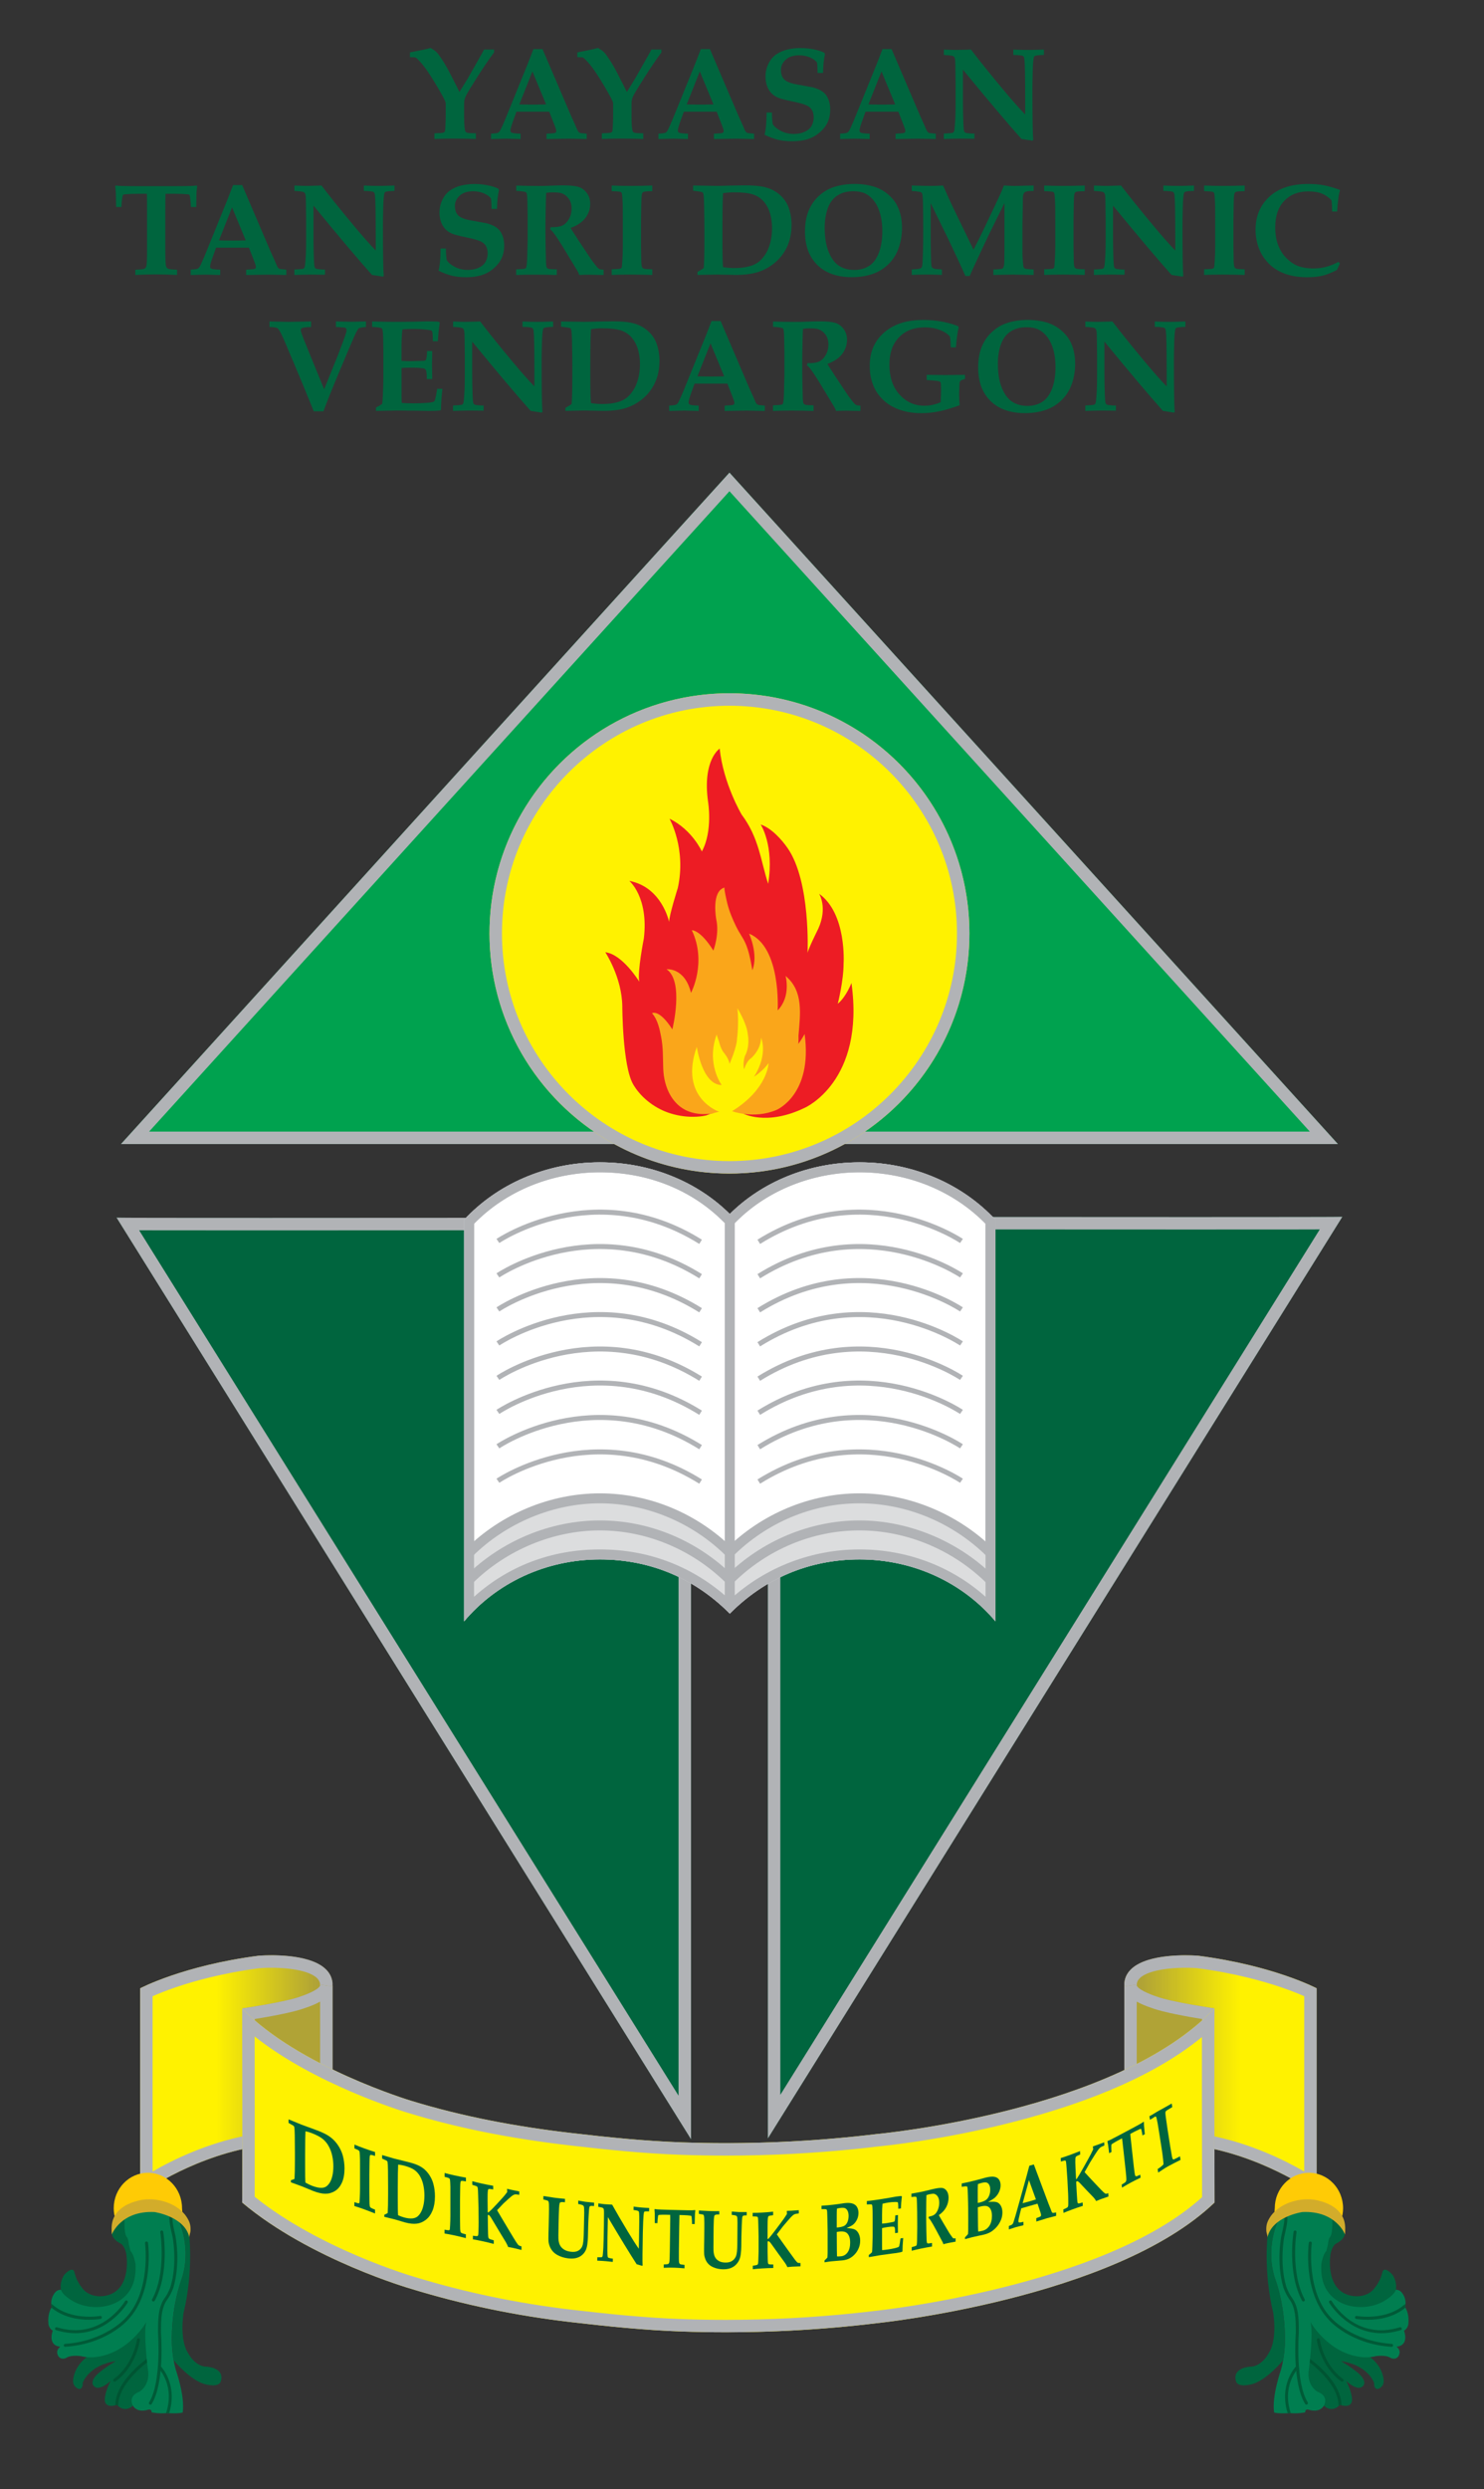 <?xml version="1.0" encoding="UTF-8"?>
<svg id="Layer_2" data-name="Layer 2" xmlns="http://www.w3.org/2000/svg" version="1.1" xmlns:xlink="http://www.w3.org/1999/xlink" viewBox="0 0 595.28 997.8">
  <rect x="0" y="0" width="595.28" height="997.8" fill="#333333" stroke="none"/>
  <defs>
    <style>
      .cls-1 {
        fill: #007e50;
      }

      .cls-1, .cls-2, .cls-3, .cls-4, .cls-5, .cls-6, .cls-7, .cls-8, .cls-9, .cls-10, .cls-11, .cls-12, .cls-13, .cls-14, .cls-15, .cls-16, .cls-17 {
        stroke-width: 0px;
      }

      .cls-2 {
        fill: #fff200;
      }

      .cls-3 {
        fill: url(#linear-gradient);
      }

      .cls-18 {
        stroke: #ec008c;
        stroke-miterlimit: 10;
        stroke-width: .25px;
      }

      .cls-18, .cls-6 {
        fill: none;
      }

      .cls-4 {
        fill: #d2ac2b;
      }

      .cls-5 {
        fill: #005432;
      }

      .cls-19 {
        clip-path: url(#clippath-2);
      }

      .cls-7 {
        fill: #ed1c24;
      }

      .cls-8 {
        fill: #b0a336;
      }

      .cls-20 {
        clip-path: url(#clippath-1);
      }

      .cls-9 {
        fill: url(#linear-gradient-2);
      }

      .cls-10 {
        fill: #00653e;
      }

      .cls-21 {
        clip-path: url(#clippath);
      }

      .cls-22 {
        clip-path: url(#clippath-3);
      }

      .cls-11 {
        fill: #b1b3b6;
      }

      .cls-12 {
        fill: #fff;
      }

      .cls-13 {
        fill: #faa61a;
      }

      .cls-14 {
        fill: #005a37;
      }

      .cls-15 {
        fill: #ffcb05;
      }

      .cls-16 {
        fill: #dcddde;
      }

      .cls-17 {
        fill: #00a24f;
      }
    </style>
    <linearGradient id="linear-gradient" x1="86.8" y1="831.65" x2="126.66" y2="831.65" gradientUnits="userSpaceOnUse">
      <stop offset="0" stop-color="#fff200"/>
      <stop offset="1" stop-color="#b0a336"/>
    </linearGradient>
    <linearGradient id="linear-gradient-2" x1="231.49" x2="271.34" gradientTransform="translate(729.07) rotate(-180) scale(1 -1)" xlink:href="#linear-gradient"/>
    <clipPath id="clippath">
      <path class="cls-6" d="M547.77,943.66s6.1,2.99,7.2,9.75c.17,1.04.1,2.19-.58,3.05-.45.56-1.49,1.4-2.3,1.06-.72-.3-.98-1.59-.89-2.33,0,0-2.22-7.09-13.3-8.76,0,0,7.32,4.21,8.76,6.87,0,0,1.55,2.22-.33,3.44,0,0-1.66,1.77-6.32-2.33,0,0,2.33,4.32,2.33,7.54,0,0,.22,3.66-4.88,2,0,0-3.1,3.88-6.87-.11,0,0-.89-2.99-3.33-3.77,0,0-6.1-1.66-3.44-15.74,0,0,.89-15.74.44-16.85,0,0,12.3,16.07,23.5,16.18Z"/>
    </clipPath>
    <clipPath id="clippath-1">
      <path class="cls-6" d="M560.19,940.66c2.44,1.88.55,4.1.55,4.1-1.44,1.44-3.21.22-3.21.22-1.88-1.11-5.65-.55-5.65-.55-2.44.67-5.1.44-5.1.44-13.86-1.11-21.17-14.19-21.17-14.19,1.44,3.99-.67,19.84-.67,19.84,0,0-.89,5.21,3.44,8.15,4.99,1.83,2.66,5.65,2.66,5.65-1.83,2.99-5.82,1.66-5.82,1.66-1.83-.67-1.66,1-1.66,1,0,0-3.16.61-6.15.28,0,0-4.43.33-6.32-.22-1-6.54,2.77-17.18,2.77-17.18,1.44-5.1,1.55-10.31,1.55-10.31.44-14.52-3.66-25.38-3.66-25.38-4.66-12.86,1-24.28,1-24.28,11.31-9.09,23.5-.22,23.5-.22l-1,6.1-3.77,10.64c-2.33,18.07,15.19,17.07,15.19,17.07,8.31-.33,11.64-5.32,11.64-5.32,2.33-1,3.66.44,3.66.44,0,0,2.55,2.33,1.67,6.21,0,0,1.66,2.33,1.33,6.21,0,0,.11,2.11-1.77,3.21,0,0,2.32,5.87-3,6.43Z"/>
    </clipPath>
    <clipPath id="clippath-2">
      <path class="cls-6" d="M36.6,943.66s-6.1,2.99-7.2,9.75c-.17,1.04-.1,2.19.58,3.05.45.56,1.49,1.4,2.3,1.06.72-.3.98-1.59.89-2.33,0,0,2.22-7.09,13.3-8.76,0,0-7.32,4.21-8.76,6.87,0,0-1.55,2.22.33,3.44,0,0,1.66,1.77,6.32-2.33,0,0-2.33,4.32-2.33,7.54,0,0-.22,3.66,4.88,2,0,0,3.1,3.88,6.87-.11,0,0,.89-2.99,3.33-3.77,0,0,6.1-1.66,3.44-15.74,0,0-.89-15.74-.44-16.85,0,0-12.3,16.07-23.5,16.18Z"/>
    </clipPath>
    <clipPath id="clippath-3">
      <path class="cls-6" d="M24.18,940.66c-2.44,1.88-.55,4.1-.55,4.1,1.44,1.44,3.21.22,3.21.22,1.88-1.11,5.65-.55,5.65-.55,2.44.67,5.1.44,5.1.44,13.86-1.11,21.17-14.19,21.17-14.19-1.44,3.99.67,19.84.67,19.84,0,0,.89,5.21-3.44,8.15-4.99,1.83-2.66,5.65-2.66,5.65,1.83,2.99,5.82,1.66,5.82,1.66,1.83-.67,1.66,1,1.66,1,0,0,3.16.61,6.15.28,0,0,4.43.33,6.32-.22,1-6.54-2.77-17.18-2.77-17.18-1.44-5.1-1.55-10.31-1.55-10.31-.44-14.52,3.66-25.38,3.66-25.38,4.66-12.86-1-24.28-1-24.28-11.31-9.09-23.5-.22-23.5-.22l1,6.1,3.77,10.64c2.33,18.07-15.19,17.07-15.19,17.07-8.31-.33-11.64-5.32-11.64-5.32-2.33-1-3.66.44-3.66.44,0,0-2.55,2.33-1.67,6.21,0,0-1.66,2.33-1.33,6.21,0,0-.11,2.11,1.77,3.21,0,0-2.32,5.87,3,6.43Z"/>
    </clipPath>
  </defs>
  <g>
    <path class="cls-10" d="M184.29,36.88l3.23-5.23c.55-.94,2.17-3.8,4.87-8.59.94-1.64,1.53-2.71,1.77-3.2h4.02v1.15c-2.07,2.78-4.3,6.06-6.69,9.82-2.39,3.76-3.87,6.18-4.43,7.25-.38.73-.62,1.38-.74,1.92-.1.39-.15,1.03-.15,1.92v4.33c0,2.17.06,3.75.17,4.74.11.99.24,1.59.4,1.79.15.21.41.36.77.46.36.1,1.49.17,3.38.2v2.26c-3.26-.1-6.21-.15-8.84-.15s-5.16.05-7.79.15v-2.26c1.95-.07,3.09-.14,3.42-.23.33-.09.56-.21.69-.38.13-.17.22-.68.27-1.54.1-1.95.15-3.6.15-4.97v-4.87c0-.39-.32-1.2-.97-2.43-1.61-2.94-3.32-5.83-5.15-8.69-1.49-2.32-2.87-4.19-4.15-5.59-.85-.92-1.46-1.48-1.82-1.67-.22-.1-.97-.15-2.26-.15v-1.92l5.43-1.08c.92-.21,1.87-.44,2.84-.69,1.04.58,1.8,1.1,2.28,1.55.48.45,1.14,1.3,1.97,2.55,1.25,1.85,2.49,3.97,3.72,6.38,2,3.88,3.2,6.26,3.61,7.15Z"/>
    <path class="cls-10" d="M196.98,55.72v-2.13c1.38-.1,2.21-.19,2.47-.27.26-.08.49-.2.68-.36.19-.16.38-.42.58-.77.2-.35.78-1.65,1.76-3.91.44-1.06,1.3-3.15,2.56-6.28l6.69-16.5,2.26-5.82h3.64l11.46,26.76,1.59,3.51,1.02,2.36c.17.31.33.53.49.67.15.14.33.24.53.31.2.07.7.13,1.5.18.26.03.63.08,1.13.13v2.13l-7.12-.15-9,.15v-2.13c2.07-.09,3.23-.2,3.5-.35.26-.15.4-.39.4-.73,0-.43-.2-1.13-.59-2.1l-2.2-5.64h-13.17l-1.13,3.08c-.85,2.36-1.28,3.83-1.28,4.41,0,.41.14.7.41.87.41.24,1.63.39,3.66.46v2.13l-5.92-.15-5.89.15ZM208.31,41.85c1.61.05,3.43.08,5.46.08s3.72-.03,5.28-.08l-5.48-13.22-5.25,13.22Z"/>
    <path class="cls-10" d="M251.44,36.88l3.23-5.23c.55-.94,2.17-3.8,4.87-8.59.94-1.64,1.53-2.71,1.77-3.2h4.02v1.15c-2.07,2.78-4.3,6.06-6.69,9.82-2.39,3.76-3.87,6.18-4.43,7.25-.38.73-.62,1.38-.74,1.92-.1.39-.15,1.03-.15,1.92v4.33c0,2.17.06,3.75.17,4.74.11.99.24,1.59.4,1.79.15.21.41.36.77.46.36.1,1.49.17,3.38.2v2.26c-3.26-.1-6.21-.15-8.84-.15s-5.16.05-7.79.15v-2.26c1.95-.07,3.09-.14,3.42-.23.33-.09.56-.21.69-.38.13-.17.22-.68.27-1.54.1-1.95.15-3.6.15-4.97v-4.87c0-.39-.32-1.2-.97-2.43-1.61-2.94-3.32-5.83-5.15-8.69-1.49-2.32-2.87-4.19-4.15-5.59-.85-.92-1.46-1.48-1.82-1.67-.22-.1-.97-.15-2.26-.15v-1.92l5.43-1.08c.92-.21,1.87-.44,2.84-.69,1.04.58,1.8,1.1,2.28,1.55.48.45,1.14,1.3,1.97,2.55,1.25,1.85,2.49,3.97,3.72,6.38,2,3.88,3.2,6.26,3.61,7.15Z"/>
    <path class="cls-10" d="M264.13,55.72v-2.13c1.38-.1,2.21-.19,2.47-.27.26-.08.49-.2.68-.36.19-.16.38-.42.58-.77.2-.35.78-1.65,1.76-3.91.44-1.06,1.3-3.15,2.56-6.28l6.69-16.5,2.26-5.82h3.64l11.46,26.76,1.59,3.51,1.02,2.36c.17.31.33.53.49.67s.33.24.53.31c.2.07.7.13,1.5.18.26.03.63.08,1.13.13v2.13l-7.12-.15-9,.15v-2.13c2.07-.09,3.23-.2,3.5-.35.26-.15.4-.39.4-.73,0-.43-.2-1.13-.59-2.1l-2.2-5.64h-13.17l-1.13,3.08c-.85,2.36-1.28,3.83-1.28,4.41,0,.41.14.7.41.87.41.24,1.63.39,3.66.46v2.13l-5.92-.15-5.89.15ZM275.45,41.85c1.61.05,3.43.08,5.46.08s3.72-.03,5.28-.08l-5.48-13.22-5.25,13.22Z"/>
    <path class="cls-10" d="M330.12,29.24h-2.15c-.03-1.98-.12-3.38-.26-4.2-.53-.75-1.45-1.42-2.75-2-1.31-.58-2.77-.87-4.4-.87-2.32,0-4.12.59-5.39,1.76-1.27,1.17-1.91,2.54-1.91,4.11.02,1.13.2,2.04.56,2.74.36.7.87,1.26,1.54,1.67.67.41,1.65.79,2.95,1.13.99.21,2.37.46,4.14.77,1.77.31,2.92.52,3.45.64,1.38.36,2.5.79,3.36,1.29.85.5,1.53,1.08,2.04,1.74s.92,1.49,1.24,2.49c.32,1,.49,2.12.49,3.37,0,2.19-.45,4.11-1.36,5.77-.68,1.25-1.63,2.39-2.84,3.42s-2.46,1.81-3.74,2.32c-2.05.82-4.51,1.23-7.38,1.23-2.1,0-3.97-.2-5.61-.59-1.64-.39-3.44-1.07-5.41-2.02.53-1.95.8-4.91.82-8.89h2.15c-.03,1.23.06,2.76.28,4.59.65,1.06,1.76,1.99,3.33,2.79,1.57.8,3.29,1.2,5.15,1.2,1.62,0,3.07-.29,4.34-.86,1.27-.57,2.2-1.36,2.77-2.37.57-1.01.86-2.15.86-3.43,0-1.08-.2-2-.6-2.77-.4-.77-1.03-1.38-1.88-1.85-.85-.46-2.36-.94-4.51-1.43-3.09-.65-5.13-1.12-6.1-1.41-1.47-.44-2.65-1.08-3.55-1.92-.9-.84-1.57-1.85-2.01-3.04-.44-1.19-.67-2.46-.67-3.83,0-1.91.4-3.68,1.2-5.29.8-1.61,1.86-2.87,3.18-3.75,1.32-.89,2.8-1.52,4.46-1.91,1.66-.38,3.36-.58,5.1-.58s3.57.16,5.27.49c1.7.32,3.17.79,4.42,1.41l.21.62c-.24,1.11-.41,2.2-.53,3.27-.11,1.07-.19,2.47-.24,4.22Z"/>
    <path class="cls-10" d="M337.01,55.72v-2.13c1.38-.1,2.21-.19,2.47-.27.26-.08.49-.2.68-.36.19-.16.38-.42.58-.77.2-.35.78-1.65,1.75-3.91.44-1.06,1.3-3.15,2.56-6.28l6.69-16.5,2.26-5.82h3.64l11.46,26.76,1.59,3.51,1.03,2.36c.17.31.33.53.49.67.15.14.33.24.53.31.2.07.7.13,1.5.18.26.03.63.08,1.13.13v2.13l-7.12-.15-9,.15v-2.13c2.07-.09,3.23-.2,3.5-.35.26-.15.4-.39.4-.73,0-.43-.2-1.13-.59-2.1l-2.2-5.64h-13.17l-1.13,3.08c-.85,2.36-1.28,3.83-1.28,4.41,0,.41.14.7.41.87.41.24,1.63.39,3.66.46v2.13l-5.92-.15-5.89.15ZM348.34,41.85c1.61.05,3.42.08,5.46.08s3.72-.03,5.28-.08l-5.48-13.22-5.25,13.22Z"/>
    <path class="cls-10" d="M378.61,53.54c2.02-.1,3.17-.2,3.46-.28.19-.07.35-.18.47-.33.13-.15.23-.47.32-.95.1-.65.22-2.22.36-4.72.07-1.42.1-3.26.1-5.54v-8.23l-.1-7.46c-.02-1.25-.07-2.06-.15-2.43-.09-.38-.21-.65-.37-.83-.16-.18-.43-.32-.81-.42-.38-.1-1.47-.21-3.28-.33v-2.15c2.17.1,3.77.15,4.79.15l3.72-.08,2.36-.08c3.52,4.6,7.78,9.89,12.79,15.89,3.61,4.32,6.59,7.71,8.97,10.15v-5.92c0-9.19-.1-14.6-.31-16.22-.07-.63-.22-1.04-.46-1.23-.39-.31-1.73-.48-4-.51v-2.15c2.08.1,4,.15,5.74.15s3.87-.05,6.54-.15v2.15c-2.08.05-3.32.2-3.72.46-.14.09-.23.21-.28.38-.26.85-.42,2.81-.5,5.86-.08,3.05-.12,5.3-.12,6.75,0,11.36.11,18.26.33,20.68l-.33.23c-1.44-.24-2.9-.46-4.38-.67-5.52-6.17-13.34-15.43-23.48-27.78v12.76c0,2.65.05,5.41.15,8.28.07,1.98.17,3.19.31,3.61.07.2.18.37.35.5.16.13.45.22.86.27,1.11.14,1.92.21,2.43.21.1,0,.27,0,.51-.03v2.08c-3.25-.03-5.09-.05-5.54-.05-1.66,0-3.91.05-6.74.15v-2.18Z"/>
    <path class="cls-10" d="M54.28,110.22v-2.1c2.05-.07,3.27-.21,3.65-.41.38-.21.64-.55.78-1.02.19-.73.28-2.95.28-6.64v-15.35c0-4.19-.03-6.53-.08-7.02h-3.66c-1.85,0-3.47.06-4.87.18-.56.05-.89.12-.97.2-.12.1-.22.4-.31.9-.22,1.2-.35,2.54-.38,4.02h-2.13c-.07-3.5-.11-5.48-.13-5.92-.05-.75-.14-1.56-.26-2.43l.23-.26c.8.09,1.66.15,2.56.18,1.47.05,4.3.08,8.48.08h10.35c4.31,0,7.18-.03,8.64-.08.79-.03,1.58-.09,2.38-.18l.26.26c-.15,1.04-.25,1.96-.28,2.74-.02.14-.05,2.01-.1,5.61h-2.13c-.03-1.33-.15-2.6-.33-3.82-.1-.62-.21-.98-.33-1.1-.1-.09-.38-.14-.82-.18-1.4-.14-3.08-.21-5.05-.21h-3.66c-.05.6-.08,2.94-.08,7.02v15.35c0,3.69.09,5.91.28,6.66.12.44.38.77.77.99.39.21,1.61.36,3.66.42v2.1c-3.31-.15-6.11-.23-8.38-.23-2.43,0-5.22.08-8.38.23Z"/>
    <path class="cls-10" d="M76.5,110.22v-2.13c1.38-.1,2.21-.19,2.47-.27.26-.08.49-.2.68-.36.19-.16.38-.42.58-.77.2-.35.78-1.65,1.76-3.91.44-1.06,1.3-3.15,2.56-6.28l6.69-16.5,2.26-5.82h3.64l11.46,26.76,1.59,3.51,1.02,2.36c.17.31.33.53.49.67.15.14.33.24.53.31.2.07.7.13,1.5.18.26.03.63.08,1.13.13v2.13l-7.12-.15-9,.15v-2.13c2.07-.09,3.23-.2,3.5-.35.26-.15.4-.39.4-.73,0-.43-.2-1.13-.59-2.1l-2.2-5.64h-13.17l-1.13,3.08c-.85,2.36-1.28,3.83-1.28,4.41,0,.41.14.7.41.87.41.24,1.63.39,3.66.46v2.13l-5.92-.15-5.89.15ZM87.83,96.35c1.61.05,3.43.08,5.46.08s3.72-.03,5.28-.08l-5.48-13.22-5.25,13.22Z"/>
    <path class="cls-10" d="M118.09,108.04c2.02-.1,3.17-.2,3.46-.28.19-.07.35-.18.47-.33.13-.15.23-.47.32-.95.1-.65.22-2.22.36-4.72.07-1.42.1-3.26.1-5.54v-8.23l-.1-7.46c-.02-1.25-.07-2.06-.15-2.43-.09-.38-.21-.65-.37-.83-.16-.18-.43-.32-.81-.42-.38-.1-1.47-.21-3.28-.33v-2.15c2.17.1,3.77.15,4.79.15l3.72-.08,2.36-.08c3.52,4.6,7.78,9.89,12.79,15.89,3.6,4.32,6.59,7.71,8.97,10.15v-5.92c0-9.19-.1-14.6-.31-16.22-.07-.63-.22-1.04-.46-1.23-.39-.31-1.73-.48-4-.51v-2.15c2.08.1,4,.15,5.74.15s3.87-.05,6.54-.15v2.15c-2.08.05-3.32.2-3.72.46-.14.09-.23.21-.28.38-.26.85-.42,2.81-.5,5.86-.08,3.05-.12,5.3-.12,6.75,0,11.36.11,18.26.33,20.68l-.33.23c-1.44-.24-2.9-.46-4.38-.67-5.52-6.17-13.34-15.43-23.48-27.78v12.76c0,2.65.05,5.41.15,8.28.07,1.98.17,3.19.31,3.61.07.2.18.37.35.5.16.13.45.22.86.27,1.11.14,1.92.21,2.43.21.1,0,.27,0,.51-.03v2.08c-3.25-.03-5.09-.05-5.54-.05-1.66,0-3.9.05-6.74.15v-2.18Z"/>
    <path class="cls-10" d="M199.34,83.74h-2.15c-.03-1.98-.12-3.38-.26-4.2-.53-.75-1.45-1.42-2.75-2-1.31-.58-2.77-.87-4.4-.87-2.32,0-4.12.59-5.39,1.76-1.27,1.17-1.91,2.54-1.91,4.11.02,1.13.21,2.04.56,2.74.36.7.87,1.26,1.54,1.67.67.41,1.65.79,2.95,1.13.99.21,2.37.46,4.14.77,1.77.31,2.92.52,3.45.64,1.38.36,2.5.79,3.36,1.29.85.5,1.53,1.08,2.04,1.74s.92,1.49,1.24,2.49c.32,1,.49,2.12.49,3.37,0,2.19-.45,4.11-1.36,5.77-.68,1.25-1.63,2.39-2.84,3.42-1.21,1.03-2.46,1.81-3.74,2.32-2.05.82-4.51,1.23-7.38,1.23-2.1,0-3.97-.2-5.61-.59-1.64-.39-3.44-1.07-5.41-2.02.53-1.95.8-4.91.82-8.89h2.15c-.03,1.23.06,2.76.28,4.59.65,1.06,1.76,1.99,3.33,2.79,1.57.8,3.29,1.2,5.15,1.2,1.62,0,3.07-.29,4.34-.86,1.27-.57,2.2-1.36,2.77-2.37.57-1.01.86-2.15.86-3.43,0-1.08-.2-2-.6-2.77-.4-.77-1.03-1.38-1.88-1.85-.85-.46-2.36-.94-4.51-1.43-3.09-.65-5.13-1.12-6.1-1.41-1.47-.44-2.65-1.08-3.55-1.92-.9-.84-1.57-1.85-2.01-3.04-.44-1.19-.67-2.46-.67-3.83,0-1.91.4-3.68,1.2-5.29.8-1.61,1.86-2.87,3.18-3.75,1.32-.89,2.8-1.52,4.46-1.91,1.66-.38,3.36-.58,5.1-.58s3.57.16,5.27.49c1.7.32,3.17.79,4.42,1.41l.21.62c-.24,1.11-.41,2.2-.53,3.27-.11,1.07-.19,2.47-.24,4.22Z"/>
    <path class="cls-10" d="M207.08,76.49v-2.1c.39,0,1.76.03,4.1.1,1.14.03,2.77.05,4.87.05,1.79,0,3.33-.03,4.61-.1,2.12-.09,3.87-.13,5.25-.13,2.68,0,4.69.19,6.02.58,1.33.38,2.47,1.18,3.41,2.4.94,1.21,1.41,2.69,1.41,4.43,0,2.07-.64,3.95-1.92,5.64-1.28,1.69-3.25,3.03-5.92,4.02.43.77.91,1.56,1.46,2.36.55.8.87,1.29.96,1.46.09.17.19.33.29.49l3.97,5.97c1.06,1.59,1.63,2.44,1.72,2.56,1.28,1.71,2.07,2.72,2.36,3.02.29.31.57.52.85.64.27.12.81.19,1.61.21v2.13c-2.63-.07-4.54-.1-5.71-.1-1.37,0-2.73.03-4.08.1-.09-.38-.29-.86-.62-1.46l-5.48-9.05c-1.57-2.6-2.9-4.64-4-6.12-.55-.75-1.08-1.32-1.59-1.69l.28-.85c2.05.07,3.6-.14,4.64-.63,1.04-.49,1.92-1.36,2.64-2.61.72-1.26,1.08-2.66,1.08-4.22s-.38-2.88-1.13-3.92c-.75-1.04-1.68-1.77-2.79-2.18-.72-.26-2-.38-3.84-.38-.82,0-1.63.07-2.44.21-.05.61-.1,2-.15,4.15-.1,4.84-.15,8.06-.15,9.69,0,2.56.03,5.28.08,8.15.07,3.52.12,5.52.15,6,.05.96.15,1.58.28,1.87.07.14.18.26.33.37.15.11.4.2.74.27.34.07,1.33.12,2.97.15v2.26c-2.92-.1-5.88-.15-8.87-.15-2.67,0-5.13.05-7.41.15v-2.26c1.95-.07,3.1-.16,3.46-.28.21-.05.35-.14.45-.26.09-.12.17-.36.22-.72.12-.67.21-1.67.26-3.02l.21-7.48v-9.51l-.1-5.41c-.03-2.14-.14-3.42-.31-3.84-.09-.19-.21-.33-.38-.44-.41-.21-1.67-.38-3.79-.51Z"/>
    <path class="cls-10" d="M261.64,74.36v2.25c-1.73.05-2.75.12-3.08.19-.32.08-.56.17-.69.28-.14.11-.23.25-.28.42-.12.29-.2.85-.26,1.67-.03.44-.06,1.28-.08,2.51-.07,4.2-.1,6.47-.1,6.79v10.33l.08,4.69c0,1.76.08,2.9.26,3.43.07.24.18.42.35.55.16.13.42.23.77.31.35.08,1.36.13,3.04.17v2.26c-2.79-.1-5.76-.15-8.92-.15-2.75,0-5.2.05-7.36.15v-2.26c1.78-.07,2.8-.13,3.08-.18.36-.07.6-.16.73-.28.13-.12.21-.26.24-.41.05-.21.12-1.01.2-2.41.14-2.05.21-3.95.21-5.69v-10.71c0-3.4-.02-5.59-.05-6.56-.09-2.17-.19-3.53-.31-4.07-.05-.22-.13-.39-.24-.51-.11-.12-.32-.22-.62-.29-.3-.08-1.38-.15-3.24-.22v-2.25c2.15.1,4.62.15,7.41.15,3.13,0,6.08-.05,8.87-.15Z"/>
    <path class="cls-10" d="M279.78,110.22v-1.23c.14-.09.38-.22.72-.41.65-.36,1.25-.73,1.79-1.13.19-2.29.28-6.01.28-11.15v-4.2c0-2.26-.04-5.56-.13-9.92-.05-2.41-.16-3.95-.33-4.61-.05-.15-.12-.27-.21-.36-.14-.14-.35-.24-.64-.31-.29-.07-1.37-.22-3.23-.46v-2.08l9.3.15c1.09,0,3.15-.04,6.18-.13,2.19-.05,3.94-.08,5.25-.08,3.02,0,5.45.18,7.27.55,1.82.37,3.4.96,4.75,1.77s2.49,1.77,3.42,2.88c.93,1.11,1.64,2.31,2.11,3.59.8,2.15,1.21,4.51,1.21,7.07,0,3.26-.6,6.18-1.79,8.74-1.2,2.56-2.84,4.71-4.93,6.43-2.09,1.73-4.36,2.97-6.8,3.73-2.44.76-5.39,1.14-8.84,1.14l-7.61-.15-7.77.15ZM290.04,107.09c1.59.24,3.11.36,4.56.36,2.27,0,4.29-.24,6.05-.72,1.3-.36,2.44-.88,3.41-1.56.97-.68,1.91-1.69,2.81-3.02.9-1.33,1.59-2.92,2.09-4.77.5-1.85.74-3.84.74-5.97,0-1.95-.25-3.83-.74-5.65-.5-1.82-1.31-3.41-2.43-4.78-1.13-1.37-2.55-2.36-4.28-2.97-1.73-.62-4.34-.92-7.84-.92-1.32,0-2.77.11-4.36.33-.17,2.43-.26,7-.26,13.71v5.89c0,5.09.08,8.45.26,10.07Z"/>
    <path class="cls-10" d="M322.92,92.71c0-3.13.47-5.85,1.42-8.18.95-2.32,2.3-4.3,4.06-5.92,1.76-1.62,3.67-2.79,5.74-3.51,2.65-.91,5.54-1.36,8.66-1.36s5.93.44,8.46,1.31c1.88.67,3.54,1.63,4.99,2.88,1.44,1.26,2.54,2.54,3.29,3.86.75,1.32,1.32,2.76,1.7,4.33.38,1.57.58,3.31.58,5.2,0,3.21-.56,6.19-1.67,8.94-.82,2.05-2.02,3.87-3.6,5.46-1.58,1.59-3.38,2.81-5.4,3.66-2.77,1.14-5.93,1.72-9.48,1.72-3.84,0-7.15-.7-9.91-2.09-2.76-1.39-4.92-3.45-6.5-6.16-1.57-2.72-2.36-6.1-2.36-10.15ZM330.81,91.2c0,3.98.55,7.27,1.64,9.88,1.09,2.61,2.49,4.45,4.2,5.52,1.71,1.08,3.72,1.61,6.05,1.61,2.15,0,4.08-.51,5.78-1.54,1.7-1.03,3.03-2.76,4-5.2.96-2.44,1.45-5.41,1.45-8.89,0-2.39-.26-4.58-.78-6.56-.52-1.98-1.27-3.67-2.24-5.06-.97-1.39-2.12-2.46-3.45-3.19-1.32-.73-3.08-1.1-5.27-1.1-2.49,0-4.62.59-6.37,1.76-1.75,1.17-3.02,2.9-3.82,5.19-.79,2.29-1.19,4.82-1.19,7.59Z"/>
    <path class="cls-10" d="M365.72,110.22v-2.18c1.93-.14,3.08-.27,3.43-.41.21-.07.37-.19.49-.36.15-.22.26-.55.31-.97.12-.97.22-3.1.31-6.38.05-1.59.08-4.32.08-8.2,0-3.47-.03-6.54-.08-9.21-.05-2.67-.16-4.27-.33-4.78-.07-.24-.18-.42-.32-.55-.15-.13-.42-.23-.83-.3-1.13-.19-2.14-.3-3.05-.33v-2.18c3.52.1,5.95.15,7.28.15,1.76,0,3.53-.05,5.3-.15l2.26,5.07,1.79,3.84,8.15,16.81c1.74-3.37,3.05-5.98,3.92-7.84l3.38-7.1c1.88-3.96,3.03-6.4,3.45-7.32.42-.91.89-2.07,1.42-3.47,2.24.12,3.67.18,4.31.18l7.64-.18v2.18h-.36c-1.73-.02-2.82.18-3.28.6-.46.42-.69,1.23-.69,2.42,0,1.42,0,2.49-.03,3.23l-.13,7.2v9c0,2.19,0,3.47.03,3.84.14,2.17.26,3.5.36,4,.05.24.15.43.28.58.14.14.33.26.59.33.26.08,1.33.18,3.23.29v2.18l-8.17-.15-8,.15v-2.18c2.12-.07,3.33-.19,3.63-.37.3-.18.51-.59.64-1.22.13-.63.19-2.75.19-6.36v-18.66l-5.95,12.02-2.84,5.97c-.75,1.57-1.81,3.85-3.18,6.84-.84,1.81-1.5,3.27-1.97,4.38h-1.74c-.62-1.44-1.5-3.4-2.67-5.89-1.98-4.27-3.49-7.46-4.51-9.56l-6.74-13.76v12.58c0,2.1.03,4.6.09,7.5.06,2.9.12,4.54.19,4.92.07.38.17.66.32.83.14.17.4.32.77.44.37.12,1.41.23,3.14.33v2.18c-1.91-.1-3.87-.15-5.87-.15-2.61,0-4.69.05-6.23.15Z"/>
    <path class="cls-10" d="M435.12,74.36v2.25c-1.73.05-2.75.12-3.08.19-.33.08-.56.17-.69.28-.14.11-.23.25-.28.42-.12.29-.2.85-.26,1.67-.03.44-.06,1.28-.08,2.51-.07,4.2-.1,6.47-.1,6.79v10.33l.08,4.69c0,1.76.09,2.9.26,3.43.07.24.18.42.35.55.16.13.42.23.77.31.35.08,1.36.13,3.04.17v2.26c-2.79-.1-5.76-.15-8.92-.15-2.75,0-5.2.05-7.36.15v-2.26c1.78-.07,2.8-.13,3.08-.18.36-.07.6-.16.73-.28.13-.12.21-.26.24-.41.05-.21.12-1.01.2-2.41.14-2.05.21-3.95.21-5.69v-10.71c0-3.4-.02-5.59-.05-6.56-.09-2.17-.19-3.53-.31-4.07-.05-.22-.13-.39-.24-.51-.11-.12-.32-.22-.62-.29-.3-.08-1.38-.15-3.24-.22v-2.25c2.15.1,4.62.15,7.41.15,3.13,0,6.08-.05,8.87-.15Z"/>
    <path class="cls-10" d="M438.81,108.04c2.02-.1,3.17-.2,3.46-.28.19-.07.35-.18.47-.33.13-.15.23-.47.32-.95.1-.65.22-2.22.36-4.72.07-1.42.1-3.26.1-5.54v-8.23l-.1-7.46c-.02-1.25-.07-2.06-.15-2.43-.09-.38-.21-.65-.37-.83-.16-.18-.43-.32-.81-.42-.38-.1-1.47-.21-3.28-.33v-2.15c2.17.1,3.77.15,4.79.15l3.72-.08,2.36-.08c3.52,4.6,7.78,9.89,12.79,15.89,3.6,4.32,6.59,7.71,8.97,10.15v-5.92c0-9.19-.1-14.6-.31-16.22-.07-.63-.22-1.04-.46-1.23-.39-.31-1.73-.48-4-.51v-2.15c2.08.1,4,.15,5.74.15s3.87-.05,6.54-.15v2.15c-2.08.05-3.32.2-3.72.46-.14.09-.23.21-.28.38-.26.85-.42,2.81-.5,5.86-.08,3.05-.12,5.3-.12,6.75,0,11.36.11,18.26.33,20.68l-.33.23c-1.44-.24-2.9-.46-4.38-.67-5.52-6.17-13.34-15.43-23.48-27.78v12.76c0,2.65.05,5.41.15,8.28.07,1.98.17,3.19.31,3.61.07.2.18.37.35.5.16.13.45.22.86.27,1.11.14,1.92.21,2.43.21.1,0,.27,0,.51-.03v2.08c-3.25-.03-5.09-.05-5.54-.05-1.66,0-3.9.05-6.74.15v-2.18Z"/>
    <path class="cls-10" d="M499.27,74.36v2.25c-1.73.05-2.75.12-3.08.19-.33.08-.56.17-.69.28-.14.11-.23.25-.28.42-.12.29-.21.85-.26,1.67-.03.44-.06,1.28-.08,2.51-.07,4.2-.1,6.47-.1,6.79v10.33l.08,4.69c0,1.76.09,2.9.26,3.43.07.24.18.42.35.55.16.13.42.23.77.31.35.08,1.36.13,3.04.17v2.26c-2.79-.1-5.76-.15-8.92-.15-2.75,0-5.2.05-7.36.15v-2.26c1.78-.07,2.8-.13,3.08-.18.36-.07.6-.16.73-.28.13-.12.21-.26.24-.41.05-.21.12-1.01.21-2.41.14-2.05.2-3.95.2-5.69v-10.71c0-3.4-.02-5.59-.05-6.56-.09-2.17-.19-3.53-.31-4.07-.05-.22-.13-.39-.24-.51-.11-.12-.32-.22-.62-.29-.3-.08-1.38-.15-3.24-.22v-2.25c2.15.1,4.62.15,7.41.15,3.13,0,6.08-.05,8.87-.15Z"/>
    <path class="cls-10" d="M537.5,105.58l-1.18,2.59c-2.14,1.13-4.05,1.9-5.75,2.32-1.7.42-3.82.63-6.37.63-3.62,0-6.83-.57-9.61-1.72-2.19-.92-4.04-2.14-5.56-3.66-1.52-1.52-2.69-3.17-3.51-4.95-1.25-2.68-1.87-5.6-1.87-8.74,0-5.38,1.84-9.78,5.52-13.19,3.68-3.41,8.88-5.11,15.59-5.11,2.31,0,4.38.17,6.22.51,1.84.34,3.97.95,6.39,1.82l.13.33c-.27.8-.49,1.81-.64,3.02-.26,1.93-.42,3.72-.49,5.36h-2c-.03-1.88-.12-3.38-.26-4.51-1.14-1.2-2.43-2.09-3.86-2.68-1.43-.59-3.25-.88-5.47-.88-4.02,0-7.23,1.27-9.64,3.81-2.41,2.54-3.61,6.08-3.61,10.62,0,2.75.41,5.15,1.22,7.2.81,2.05,1.89,3.75,3.24,5.09,1.35,1.34,2.71,2.32,4.08,2.93,1.86.82,4.12,1.23,6.77,1.23,1.74,0,3.39-.2,4.95-.59,1.55-.39,3.25-1.07,5.07-2.02l.64.59Z"/>
    <path class="cls-10" d="M125.87,164.89c-1.45-3.59-2.84-7-4.18-10.23l-3.64-8.69c-2.85-6.82-4.61-10.88-5.27-12.19-.66-1.31-1.16-2.05-1.5-2.24-.51-.27-1.57-.43-3.18-.46v-2.23c4.1.12,6.6.18,7.48.18l9.2-.18v2.23c-1.44.02-2.48.1-3.13.26-.38.09-.64.21-.78.37-.15.16-.22.37-.22.63,0,.51.56,2.14,1.69,4.87.65,1.57,1,2.42,1.04,2.55.04.13.1.29.17.47l6.48,15.81,5.69-14.1c.14-.32.74-1.94,1.82-4.84.77-2.05,1.24-3.43,1.41-4.13.03-.21.05-.41.05-.62,0-.29-.05-.51-.14-.65-.09-.15-.22-.25-.37-.32-.12-.05-.43-.09-.92-.13-1.11-.1-2.05-.16-2.82-.18v-2.23l6.51.15,5.54-.15v2.23c-1.66.15-2.62.33-2.9.54-.46.36-1.43,2.3-2.9,5.82l-1.82,4.25-3.46,8.25c-2.94,7.04-4.93,12.02-5.97,14.94h-3.9Z"/>
    <path class="cls-10" d="M150.81,164.72v-1.38c1.02-.48,1.86-.97,2.51-1.49.1-.72.19-1.88.26-3.49.14-2.94.2-5.07.2-6.41v-11.53c0-.44-.03-2.11-.08-5-.05-1.93-.17-3.11-.36-3.54-.09-.17-.21-.3-.38-.38-.46-.21-1.69-.36-3.69-.46v-2.18l5.95.13c1.18.02,2.31.03,3.38.03,2.34,0,4.95-.03,7.82-.08l5.2-.13c.62,0,1.86.03,3.74.1.17,0,.45.05.85.15l.18.33-.49,3.69c-.02.26-.1,1.49-.26,3.69h-2c-.03-2.02-.11-3.25-.23-3.72-.07-.24-.17-.41-.31-.51-.22-.15-.91-.29-2.05-.41-1.69-.19-3.35-.28-4.97-.28-1.52,0-3.08.06-4.66.18-.24,1.93-.36,4.38-.36,7.36v5.25c1.16.09,2.37.13,3.64.13.39,0,1.81-.03,4.25-.1.92-.02,1.46-.08,1.63-.18.16-.1.29-.28.37-.54.21-.65.32-1.73.36-3.25h2.08l-.1,5.64.1,5.61h-2.2c.02-1.98-.11-3.2-.38-3.66-.21-.34-.57-.56-1.1-.64-1.18-.19-2.69-.28-4.54-.28-1.66,0-3.02.05-4.1.15v10.87c0,1.21.03,2.26.08,3.13,1.38.1,3.02.15,4.92.15s3.55-.06,5.11-.18,2.52-.29,2.88-.51c.12-.07.23-.22.33-.46.31-.82.63-2.37.97-4.66h2.1c-.38,3.38-.56,6.17-.56,8.35l-.33.33c-1.09.12-2.65.18-4.66.18l-4.13-.08c-4.07-.05-6.87-.08-8.41-.08-.41,0-3.26.05-8.56.15Z"/>
    <path class="cls-10" d="M181.74,162.54c2.02-.1,3.17-.2,3.46-.28.19-.07.35-.18.47-.33.13-.15.23-.47.32-.95.1-.65.22-2.22.36-4.72.07-1.42.1-3.26.1-5.54v-8.23l-.1-7.46c-.02-1.25-.07-2.06-.15-2.43-.09-.38-.21-.65-.37-.83-.16-.18-.43-.32-.81-.42-.38-.1-1.47-.21-3.28-.33v-2.15c2.17.1,3.77.15,4.79.15l3.72-.08,2.36-.08c3.52,4.6,7.78,9.89,12.79,15.89,3.6,4.32,6.59,7.71,8.97,10.15v-5.92c0-9.19-.1-14.6-.31-16.22-.07-.63-.22-1.04-.46-1.23-.39-.31-1.73-.48-4-.51v-2.15c2.08.1,4,.15,5.74.15s3.87-.05,6.54-.15v2.15c-2.08.05-3.32.2-3.72.46-.14.09-.23.21-.28.38-.26.85-.42,2.81-.5,5.86-.08,3.05-.12,5.3-.12,6.75,0,11.36.11,18.26.33,20.68l-.33.23c-1.44-.24-2.9-.46-4.38-.67-5.52-6.17-13.34-15.43-23.48-27.78v12.76c0,2.65.05,5.41.15,8.28.07,1.98.17,3.19.31,3.61.07.2.18.37.35.5.16.13.45.22.86.27,1.11.14,1.92.21,2.43.21.1,0,.27,0,.51-.03v2.08c-3.25-.03-5.09-.05-5.54-.05-1.66,0-3.9.05-6.74.15v-2.18Z"/>
    <path class="cls-10" d="M226.8,164.72v-1.23c.14-.09.38-.22.72-.41.65-.36,1.25-.73,1.79-1.13.19-2.29.28-6.01.28-11.15v-4.2c0-2.26-.04-5.56-.13-9.92-.05-2.41-.16-3.95-.33-4.61-.05-.15-.12-.27-.21-.36-.14-.14-.35-.24-.64-.31-.29-.07-1.37-.22-3.23-.46v-2.08l9.3.15c1.09,0,3.15-.04,6.18-.13,2.19-.05,3.94-.08,5.25-.08,3.02,0,5.45.18,7.27.55,1.82.37,3.4.96,4.75,1.77,1.35.81,2.49,1.77,3.42,2.88.93,1.11,1.64,2.31,2.11,3.59.8,2.15,1.2,4.51,1.2,7.07,0,3.26-.6,6.18-1.79,8.74-1.2,2.56-2.84,4.71-4.93,6.43-2.09,1.73-4.36,2.97-6.8,3.73-2.44.76-5.39,1.14-8.84,1.14l-7.61-.15-7.77.15ZM237.05,161.59c1.59.24,3.11.36,4.56.36,2.27,0,4.29-.24,6.05-.72,1.3-.36,2.44-.88,3.41-1.56.97-.68,1.91-1.69,2.81-3.02.9-1.33,1.59-2.92,2.09-4.77.5-1.85.74-3.84.74-5.97,0-1.95-.25-3.83-.74-5.65-.5-1.82-1.31-3.41-2.43-4.78-1.13-1.37-2.55-2.36-4.28-2.97-1.73-.62-4.34-.92-7.84-.92-1.32,0-2.77.11-4.36.33-.17,2.43-.26,7-.26,13.71v5.89c0,5.09.08,8.45.26,10.07Z"/>
    <path class="cls-10" d="M268.42,164.72v-2.13c1.38-.1,2.21-.19,2.47-.27.26-.08.49-.2.68-.36.19-.16.38-.42.58-.77.2-.35.78-1.65,1.76-3.91.44-1.06,1.3-3.15,2.56-6.28l6.69-16.5,2.26-5.82h3.64l11.46,26.76,1.59,3.51,1.03,2.36c.17.31.33.53.49.67.15.14.33.24.53.31.2.07.7.13,1.5.18.26.03.63.08,1.13.13v2.13l-7.12-.15-9,.15v-2.13c2.07-.09,3.23-.2,3.5-.35.26-.15.4-.39.4-.73,0-.43-.2-1.13-.59-2.1l-2.2-5.64h-13.17l-1.13,3.08c-.85,2.36-1.28,3.83-1.28,4.41,0,.41.14.7.41.87.41.24,1.63.39,3.66.46v2.13l-5.92-.15-5.89.15ZM279.75,150.85c1.61.05,3.43.08,5.46.08s3.72-.03,5.28-.08l-5.48-13.22-5.25,13.22Z"/>
    <path class="cls-10" d="M310.09,130.99v-2.1c.39,0,1.76.03,4.1.1,1.14.03,2.77.05,4.87.05,1.79,0,3.33-.03,4.61-.1,2.12-.09,3.87-.13,5.25-.13,2.68,0,4.69.19,6.02.58,1.33.38,2.47,1.18,3.41,2.4.94,1.21,1.41,2.69,1.41,4.43,0,2.07-.64,3.95-1.92,5.64-1.28,1.69-3.25,3.03-5.92,4.02.43.77.91,1.56,1.46,2.36.55.8.87,1.29.96,1.46.09.17.19.33.29.49l3.97,5.97c1.06,1.59,1.63,2.44,1.72,2.56,1.28,1.71,2.07,2.72,2.36,3.02.29.31.57.52.85.64.27.12.81.19,1.61.21v2.13c-2.63-.07-4.54-.1-5.71-.1-1.37,0-2.73.03-4.08.1-.08-.38-.29-.86-.62-1.46l-5.48-9.05c-1.57-2.6-2.9-4.64-4-6.12-.55-.75-1.08-1.32-1.59-1.69l.28-.85c2.05.07,3.6-.14,4.64-.63,1.04-.49,1.92-1.36,2.64-2.61s1.08-2.66,1.08-4.22-.38-2.88-1.13-3.92c-.75-1.04-1.68-1.77-2.79-2.18-.72-.26-2-.38-3.84-.38-.82,0-1.63.07-2.44.21-.05.61-.1,2-.15,4.15-.1,4.84-.15,8.06-.15,9.69,0,2.56.03,5.28.08,8.15.07,3.52.12,5.52.15,6,.05.96.14,1.58.28,1.87.07.14.18.26.33.37.15.11.4.2.74.27.34.07,1.33.12,2.97.15v2.26c-2.92-.1-5.88-.15-8.87-.15-2.67,0-5.13.05-7.41.15v-2.26c1.95-.07,3.1-.16,3.46-.28.21-.05.35-.14.45-.26.09-.12.17-.36.22-.72.12-.67.21-1.67.26-3.02l.2-7.48v-9.51l-.1-5.41c-.03-2.14-.14-3.42-.31-3.84-.09-.19-.21-.33-.38-.44-.41-.21-1.67-.38-3.79-.51Z"/>
    <path class="cls-10" d="M383.44,139.24h-2.05c0-.55-.04-1.36-.1-2.43-.05-.75-.14-1.39-.26-1.92-.43-.51-.89-.93-1.38-1.26-1.11-.75-2.39-1.34-3.84-1.77-1.45-.43-3.09-.64-4.92-.64-4.27,0-7.69,1.32-10.26,3.97-2.57,2.65-3.86,6.29-3.86,10.92,0,5.06,1.35,9.08,4.06,12.06,2.71,2.98,6.03,4.47,9.96,4.47,1.14,0,2.26-.12,3.34-.36,1.08-.24,2.15-.59,3.19-1.05.05-.46.09-1.35.13-2.67.03-1.32.05-2.11.05-2.38,0-1.64-.07-2.61-.21-2.92-.1-.21-.33-.35-.69-.44-.6-.17-2.22-.33-4.87-.49v-2.08l7.66.1,7.71-.1v1.69c-.99.21-1.64.49-1.95.85-.15.17-.25.64-.28,1.41-.09,1.97-.13,3.37-.13,4.23,0,1.3.08,2.63.23,4-3.18,1.16-5.95,1.98-8.32,2.46-2.37.48-4.73.72-7.09.72-3.84,0-7.24-.65-10.2-1.95-2.07-.92-3.84-2.11-5.3-3.56-1.47-1.45-2.59-3.02-3.36-4.69-1.21-2.6-1.82-5.48-1.82-8.66,0-2.68.4-5.02,1.19-7.02.79-2,1.9-3.75,3.32-5.24,1.42-1.5,3.03-2.71,4.83-3.64,1.8-.93,3.69-1.6,5.66-2,1.97-.4,4.14-.6,6.5-.6,2.9,0,5.61.27,8.11.79,2.5.53,4.46,1.11,5.86,1.74l.21.49c-.41,1.5-.79,4.16-1.13,7.97Z"/>
    <path class="cls-10" d="M392.38,147.21c0-3.13.47-5.85,1.42-8.18.95-2.32,2.3-4.3,4.06-5.92,1.76-1.62,3.67-2.79,5.74-3.51,2.65-.91,5.54-1.36,8.66-1.36s5.93.44,8.46,1.31c1.88.67,3.54,1.63,4.99,2.88,1.44,1.26,2.54,2.54,3.29,3.86.75,1.32,1.32,2.76,1.7,4.33.38,1.57.58,3.31.58,5.2,0,3.21-.56,6.19-1.67,8.94-.82,2.05-2.02,3.87-3.6,5.46-1.58,1.59-3.38,2.81-5.4,3.66-2.77,1.14-5.93,1.72-9.48,1.72-3.84,0-7.15-.7-9.91-2.09-2.76-1.39-4.92-3.45-6.5-6.16-1.57-2.72-2.36-6.1-2.36-10.15ZM400.28,145.7c0,3.98.55,7.27,1.64,9.88,1.09,2.61,2.49,4.45,4.2,5.52,1.71,1.08,3.72,1.61,6.05,1.61,2.15,0,4.08-.51,5.78-1.54,1.7-1.03,3.03-2.76,4-5.2.96-2.44,1.45-5.41,1.45-8.89,0-2.39-.26-4.58-.78-6.56-.52-1.98-1.27-3.67-2.24-5.06-.97-1.39-2.12-2.46-3.45-3.19-1.32-.73-3.08-1.1-5.27-1.1-2.49,0-4.62.59-6.37,1.76-1.75,1.17-3.02,2.9-3.82,5.19-.79,2.29-1.19,4.82-1.19,7.59Z"/>
    <path class="cls-10" d="M435.36,162.54c2.02-.1,3.17-.2,3.46-.28.19-.07.35-.18.47-.33.13-.15.23-.47.32-.95.1-.65.22-2.22.36-4.72.07-1.42.1-3.26.1-5.54v-8.23l-.1-7.46c-.02-1.25-.07-2.06-.15-2.43-.09-.38-.21-.65-.37-.83-.16-.18-.43-.32-.81-.42-.38-.1-1.47-.21-3.28-.33v-2.15c2.17.1,3.77.15,4.79.15l3.72-.08,2.36-.08c3.52,4.6,7.78,9.89,12.79,15.89,3.6,4.32,6.59,7.71,8.97,10.15v-5.92c0-9.19-.1-14.6-.31-16.22-.07-.63-.22-1.04-.46-1.23-.39-.31-1.73-.48-4-.51v-2.15c2.08.1,4,.15,5.74.15s3.87-.05,6.54-.15v2.15c-2.08.05-3.32.2-3.72.46-.14.09-.23.21-.28.38-.26.85-.42,2.81-.5,5.86-.08,3.05-.12,5.3-.12,6.75,0,11.36.11,18.26.33,20.68l-.33.23c-1.44-.24-2.9-.46-4.38-.67-5.52-6.17-13.34-15.43-23.48-27.78v12.76c0,2.65.05,5.41.15,8.28.07,1.98.17,3.19.31,3.61.07.2.18.37.35.5.16.13.45.22.86.27,1.11.14,1.92.21,2.43.21.1,0,.27,0,.51-.03v2.08c-3.25-.03-5.09-.05-5.54-.05-1.66,0-3.9.05-6.74.15v-2.18Z"/>
  </g>
  <g>
    <g>
      <polygon class="cls-17" points="292.61 189.45 536.69 458.59 48.52 458.59 292.61 189.45"/>
      <path class="cls-11" d="M292.61,196.9l232.8,256.69H59.81l232.8-256.69M292.61,189.45L48.52,458.59h488.17l-244.08-269.14h0Z"/>
    </g>
    <g>
      <circle class="cls-2" cx="292.61" cy="374.15" r="96.26" transform="translate(-178.86 316.49) rotate(-45)"/>
      <path class="cls-11" d="M292.61,282.89c50.32,0,91.26,40.94,91.26,91.26s-40.94,91.26-91.26,91.26-91.26-40.94-91.26-91.26,40.94-91.26,91.26-91.26M292.61,277.89c-53.16,0-96.26,43.1-96.26,96.26s43.1,96.26,96.26,96.26,96.26-43.1,96.26-96.26-43.1-96.26-96.26-96.26h0Z"/>
    </g>
    <path class="cls-7" d="M297.82,446.23s9.48,5.32,24.94-2.16c0,0,24.28-10.48,18.79-50.05,0,0-2.16,5.65-5.49,8.31,0,0,2.33-9.14,2.33-16.13,0,0,1.33-19.95-9.81-27.93,0,0,3.49,5.49-.33,13.97,0,0-4.16,8.31-4.32,9.81,0,0,1.33-28.6-7.98-42.07-2.46-3.56-6.61-8.09-10.81-9.48,0,0,5.49,8.31,2.99,23.78-3.03-9.39-3.66-18.46-10.64-27.77,0,0-7.32-12.3-8.81-26.44,0,0-6.98,4.49-4.66,21.28,0,0,2,11.81-2.49,19.95,0,0-3.82-8.65-12.97-13.14,0,0,6.82,11.97,3.33,27.77,0,0-3.49,10.97-3.49,13.63,0,0-2.83-13.97-15.96-16.46,0,0,7.81,6.48,5.82,23.11,0,0-2.66,13.3-1.83,17.29,0,0-6.65-10.97-13.63-11.81,0,0,6.65,9.98,6.82,21.62,0,0,.06,23.81,4.32,31.26,2.88,5.04,8.19,9.35,14.07,11.41,3.23,1.13,6.67,1.71,10.09,1.68,1.69-.01,3.43-.14,5.08-.53.51-.12,2.52-1.09,2.91-.87l-11.69-6.87-1-17.46,13.97-22.11,9.48-3.16,6.82,3.66,11.14,20.12-2.49,18.12-14.47,7.65Z"/>
    <path class="cls-13" d="M301.81,388.87c2.49-6.32-1.33-14.63-1.33-14.63,12.97,5.32,11.47,30.76,11.47,30.76,5.49-5.65,3.16-13.8,3.16-13.8,7.35,6.07,5.87,15.55,5.19,23.84-.04.44.14,3.16-.2,3.43.83-.67,2.66-3.99,2.66-3.99,3.33,24.44-11.31,30.43-11.31,30.43-8.98,3.82-17.79.5-17.79.5,14.47-8.98,14.63-19.29,14.63-19.29-2,2.99-5.82,5.49-5.82,5.49,5.82-9.31,2.83-15.63,2.83-15.63-.17,5.15-4.16,8.31-4.16,8.31-1.66,1-2.66,4.32-2.66,4.32-.66-2.49.33-5.32.33-5.32,2.16-3.99,1.16-8.65,1.16-8.65-.33-4.32-4.16-10.48-4.16-10.48.67,6.48-.17,12.14-.17,12.14,0,3.33-2.99,10.14-2.99,10.14-.33-2.16-2.16-4.32-2.16-4.32-1.33-1.5-2-4.32-2-4.32-.08-.4-1.07-2.95-1-3.16-4.32,11.8,2,20.28,2,20.28-7.81,0-9.98-15.3-9.98-15.3-7.3,20.59,9.1,26.09,9.14,26.1-.61-.2-2.47.57-3.13.65-2.48.33-5.04.29-7.48-.31-8.13-2.01-11.74-10-12-17.79-.15-4.31,0-8.46-.85-12.71-.6-3.04-1.32-6.76-3.64-9.42,0,0,2.83-1.83,8.15,6.48,0,0,4.82-19.29-2.33-24.11,0,0,7.32-.83,9.81,9.48,0,0,6.48-12.14.33-25.11,0,0,3.33-.33,8.65,8.15,0,0,2.49-6.48,1.16-12.47,0,0-2.16-11.31,3.33-12.8-.38.1,1,5.98,1.09,6.34.85,3.32,2.08,6.28,3.56,9.29,2.73,5.54,4.49,5.32,6.48,17.46Z"/>
  </g>
  <g>
    <path class="cls-10" d="M46.76,488.07l230.44,369.42v-369.42s-230.22.22-230.44,0Z"/>
    <path class="cls-11" d="M272.19,493.08v346.95L55.81,493.14c2.31,0,5.02.01,8.07.02,10.68.02,25.61.02,42.67.02,58.93,0,144.24-.07,165.64-.09M277.19,488.07s-102.36.1-170.64.1c-34.12,0-59.72-.02-59.8-.1l230.44,369.42v-369.42h0Z"/>
  </g>
  <g>
    <path class="cls-10" d="M538.46,487.74l-230.44,369.42v-369.42s230.22.22,230.44,0Z"/>
    <path class="cls-11" d="M313.02,492.75c21.4.02,106.72.09,165.64.09,17.06,0,31.99,0,42.67-.02,3.06,0,5.76,0,8.07-.02l-216.39,346.9v-346.95M308.02,487.74v369.42l230.44-369.42c-.07.07-25.68.1-59.8.1-68.28,0-170.64-.1-170.64-.1h0Z"/>
  </g>
  <g>
    <g>
      <path class="cls-12" d="M292.74,486.61c12.81-12.71,31.39-20.7,52.07-20.7,21.91,0,41.46,8.97,54.51,23.03v160.98c-12.89-15.3-32.61-24.83-54.51-24.83-20.67,0-38.41,7.98-52.07,21.73-13.66-13.75-31.39-21.73-52.07-21.73-21.91,0-41.62,9.53-54.51,24.83v-160.98c13.05-14.05,32.61-23.03,54.51-23.03,20.67,0,39.25,7.99,52.07,20.7Z"/>
      <path class="cls-11" d="M344.81,469.9c19.4,0,37.71,7.5,50.51,20.62v149.53c-13.58-12.16-31.5-18.98-50.51-18.98s-37.63,6.96-52.07,20.18c-14.43-13.22-32.35-20.18-52.07-20.18s-36.93,6.82-50.51,18.98v-149.53c12.8-13.13,31.12-20.62,50.51-20.62s36.73,7.12,49.25,19.54l2.82,2.8,2.82-2.8c12.52-12.42,30.47-19.54,49.25-19.54M344.81,465.9c-20.67,0-39.25,7.99-52.07,20.7-12.81-12.71-31.39-20.7-52.07-20.7-21.91,0-41.46,8.97-54.51,23.03v160.98c12.89-15.3,32.61-24.83,54.51-24.83,20.67,0,38.41,7.98,52.07,21.73,13.66-13.75,31.39-21.73,52.07-21.73,21.91,0,41.62,9.53,54.51,24.83v-160.98c-13.05-14.05-32.61-23.03-54.51-23.03h0Z"/>
    </g>
    <path class="cls-16" d="M188.07,622.48c13.01-12.91,31.74-21.89,52.61-21.89s39.25,9.02,52.07,21.73h-.09c12.81-12.71,31.39-21.73,52.07-21.73s39.59,8.98,52.61,21.89v20.78s-49.96-45.56-104.33.67c0,0-47.72-48.22-104.58.17l-.34-21.62Z"/>
    <g>
      <path class="cls-11" d="M344.81,469.9c19.4,0,37.71,7.5,50.51,20.62v149.53c-13.58-12.16-31.5-18.98-50.51-18.98s-37.63,6.96-52.07,20.18c-14.43-13.22-32.35-20.18-52.07-20.18s-36.93,6.82-50.51,18.98v-149.53c12.8-13.13,31.12-20.62,50.51-20.62s36.73,7.12,49.25,19.54l2.82,2.8,2.82-2.8c12.52-12.42,30.47-19.54,49.25-19.54M344.81,465.9c-20.67,0-39.25,7.99-52.07,20.7-12.81-12.71-31.39-20.7-52.07-20.7-21.91,0-41.46,8.97-54.51,23.03v160.98c12.89-15.3,32.61-24.83,54.51-24.83,20.67,0,38.41,7.98,52.07,21.73,13.66-13.75,31.39-21.73,52.07-21.73,21.91,0,41.62,9.53,54.51,24.83v-160.98c-13.05-14.05-32.61-23.03-54.51-23.03h0Z"/>
      <rect class="cls-11" x="290.74" y="488.63" width="4" height="153.97"/>
      <g>
        <path class="cls-11" d="M189.48,623.9l-2.82-2.84c14.39-14.28,34.08-22.47,54.01-22.47s39.19,8.13,53.47,22.31l-2.82,2.84c-13.54-13.44-32.01-21.15-50.66-21.15s-37.55,7.77-51.2,21.31Z"/>
        <path class="cls-11" d="M189.48,634.76l-2.82-2.84c14.39-14.28,34.08-22.47,54.01-22.47s39.19,8.13,53.47,22.31l-2.82,2.84c-13.54-13.44-32.01-21.15-50.66-21.15s-37.55,7.77-51.2,21.31Z"/>
        <path class="cls-11" d="M280.5,498.62c-41.82-26.1-79.83-.62-80.21-.36l-1.13-1.65c.39-.27,39.45-26.5,82.4.31l-1.06,1.7Z"/>
        <path class="cls-11" d="M280.5,512.42c-41.86-26.12-79.83-.62-80.21-.36l-1.13-1.65c.39-.27,39.45-26.5,82.4.31l-1.06,1.7Z"/>
        <path class="cls-11" d="M280.5,526.06c-41.82-26.1-79.83-.62-80.21-.36l-1.13-1.65c.39-.27,39.45-26.5,82.4.31l-1.06,1.7Z"/>
        <path class="cls-11" d="M280.5,539.69c-41.86-26.12-79.83-.62-80.21-.36l-1.13-1.65c.39-.27,39.45-26.5,82.4.31l-1.06,1.7Z"/>
        <path class="cls-11" d="M280.5,553.49c-41.82-26.1-79.83-.62-80.21-.36l-1.13-1.65c.39-.27,39.45-26.5,82.4.31l-1.06,1.7Z"/>
        <path class="cls-11" d="M280.5,567.13c-41.86-26.12-79.83-.62-80.21-.36l-1.13-1.65c.39-.27,39.45-26.5,82.4.31l-1.06,1.7Z"/>
        <path class="cls-11" d="M280.5,580.93c-41.82-26.1-79.83-.62-80.21-.36l-1.13-1.65c.39-.27,39.45-26.5,82.4.31l-1.06,1.7Z"/>
        <path class="cls-11" d="M280.5,594.73c-41.82-26.1-79.83-.62-80.21-.36l-1.13-1.65c.39-.27,39.45-26.5,82.4.31l-1.06,1.7Z"/>
      </g>
      <g>
        <path class="cls-11" d="M395.92,623.9c-13.65-13.54-32.31-21.31-51.2-21.31s-37.11,7.71-50.66,21.15l-2.82-2.84c14.29-14.18,33.78-22.31,53.47-22.31s39.62,8.19,54.01,22.47l-2.82,2.84Z"/>
        <path class="cls-11" d="M395.92,634.76c-13.65-13.55-32.31-21.31-51.2-21.31s-37.11,7.71-50.66,21.15l-2.82-2.84c14.29-14.18,33.78-22.31,53.47-22.31s39.62,8.19,54.01,22.47l-2.82,2.84Z"/>
        <path class="cls-11" d="M304.9,498.62l-1.06-1.7c42.96-26.81,82.01-.58,82.4-.31l-1.13,1.65c-.38-.26-38.39-25.74-80.21.36Z"/>
        <path class="cls-11" d="M304.9,512.42l-1.06-1.7c42.96-26.81,82.01-.57,82.4-.31l-1.13,1.65c-.38-.26-38.39-25.74-80.21.36Z"/>
        <path class="cls-11" d="M304.9,526.06l-1.06-1.7c42.96-26.81,82.01-.58,82.4-.31l-1.13,1.65c-.38-.26-38.39-25.74-80.21.36Z"/>
        <path class="cls-11" d="M304.9,539.69l-1.06-1.7c42.96-26.81,82.01-.57,82.4-.31l-1.13,1.65c-.38-.26-38.39-25.74-80.21.36Z"/>
        <path class="cls-11" d="M304.9,553.49l-1.06-1.7c42.96-26.81,82.01-.58,82.4-.31l-1.13,1.65c-.38-.26-38.39-25.74-80.21.36Z"/>
        <path class="cls-11" d="M304.9,567.13l-1.06-1.7c42.96-26.81,82.01-.57,82.4-.31l-1.13,1.65c-.38-.26-38.39-25.74-80.21.36Z"/>
        <path class="cls-11" d="M304.9,580.93l-1.06-1.7c42.96-26.81,82.01-.58,82.4-.31l-1.13,1.65c-.38-.26-38.39-25.74-80.21.36Z"/>
        <path class="cls-11" d="M304.9,594.73l-1.06-1.7c42.96-26.81,82.01-.58,82.4-.31l-1.13,1.65c-.38-.26-38.39-25.74-80.21.36Z"/>
      </g>
    </g>
  </g>
  <g>
    <g>
      <g>
        <g>
          <path class="cls-3" d="M100.21,860.84c-25.11,4.82-43.98,18.71-43.98,18.71v-82.55s17.29-9.14,47.47-13.05c0,0,28.35-2.49,29.68,10.89v62.1l-33.17,3.91Z"/>
          <path class="cls-11" d="M108.86,788.76h0c8.6,0,18.79,1.67,19.52,6.38v57.35l-28.76,3.39-.18.02-.18.03c-16.27,3.13-29.93,9.81-38.04,14.51v-70.27c2.02-.89,5.16-2.18,9.32-3.6,7.1-2.42,18.7-5.7,33.68-7.65.41-.03,2.19-.16,4.64-.16M108.86,783.76c-3.07,0-5.16.18-5.16.18-30.18,3.91-47.47,13.05-47.47,13.05v82.55s18.87-13.88,43.98-18.71l33.17-3.91v-62.1c-.97-9.75-16.28-11.07-24.52-11.07h0Z"/>
        </g>
        <g>
          <path class="cls-8" d="M97.21,805.04s17.51-2.55,23.44-4.82c0,0,6.65-2.16,7.73-4.24.46-.88,4.39.61,4.99-.08v35.83l.08,27.19v-4.66h-35.92l-.33-49.22Z"/>
          <path class="cls-11" d="M128.41,802.32v29.43l.05,17.54h-25.98l-.27-39.99c5.73-.93,15.49-2.66,20.1-4.39,2.42-.79,4.46-1.66,6.1-2.59M129.23,795.69c-.42,0-.73.07-.84.29-1.08,2.08-7.73,4.24-7.73,4.24-5.93,2.27-23.44,4.82-23.44,4.82l.33,49.22h35.9l-.07-22.53v-35.83c-.12.14-.38.19-.71.19-.93,0-2.47-.39-3.43-.39h0ZM133.46,854.26h-.01v4.66s.01-4.66.01-4.66h0Z"/>
        </g>
      </g>
      <g>
        <g>
          <path class="cls-9" d="M484.18,860.84c25.11,4.82,43.98,18.71,43.98,18.71v-82.55s-17.29-9.14-47.47-13.05c0,0-28.35-2.49-29.68,10.89v62.1l33.17,3.91Z"/>
          <path class="cls-11" d="M475.53,788.76c2.45,0,4.23.13,4.64.16,14.98,1.95,26.58,5.24,33.68,7.65,4.15,1.41,7.29,2.7,9.32,3.6v70.27c-8.11-4.69-21.76-11.38-38.04-14.51l-.18-.03-.18-.02-28.76-3.39v-57.35c.73-4.7,10.92-6.38,19.52-6.38M475.53,783.76c-8.24,0-23.55,1.32-24.52,11.07v62.1l33.17,3.91c25.11,4.82,43.98,18.71,43.98,18.71v-82.55s-17.29-9.14-47.47-13.05c0,0-2.09-.18-5.16-.18h0Z"/>
        </g>
        <g>
          <path class="cls-8" d="M487.17,805.04s-17.51-2.55-23.44-4.82c0,0-6.65-2.16-7.73-4.24-.46-.88-4.39.61-4.99-.08v35.83l-.08,27.19v-4.66h35.92l.33-49.22Z"/>
          <path class="cls-11" d="M455.98,802.32c1.64.93,3.67,1.8,6.1,2.59,4.6,1.73,14.37,3.46,20.1,4.39l-.27,39.99h-25.98l.05-17.56v-29.41M455.15,795.69c-.97,0-2.51.39-3.43.39-.33,0-.59-.05-.71-.19v35.83l-.07,22.53h35.9l.33-49.22s-17.51-2.55-23.44-4.82c0,0-6.65-2.16-7.73-4.24-.11-.21-.42-.29-.84-.29h0ZM450.94,854.26h-.01v4.66-4.66h.01Z"/>
        </g>
      </g>
      <g>
        <path class="cls-2" d="M97.13,882.86c27.27,22.95,67.73,34.58,67.73,34.58,20.87,6.4,42.45,10.83,64.12,13.35,14.87,1.73,29.64,3.25,44.61,3.77,23.27.8,46.61.02,69.77-2.4,2.72-.28,5.45-.59,8.16-.92,0,0,95.27-9.64,135.68-48.38,0,0-.17-78.04,0-77.87-39.24,41.73-135.68,50.44-135.68,50.44-2.72.33-5.44.64-8.16.92-23.16,2.42-46.5,3.2-69.77,2.4-14.98-.52-29.74-2.04-44.61-3.77-21.67-2.52-43.25-6.52-64.12-12.92,0,0-45.12-13.57-67.73-37.01,0,0,.17,77.98,0,77.81Z"/>
        <path class="cls-11" d="M102.15,816.29c24.2,19.25,59.58,30.05,61.24,30.55,19.59,6.01,40.85,10.3,65.01,13.11,14.25,1.66,29.57,3.27,45.02,3.8,5.89.2,11.87.31,17.76.31,17.6,0,35.33-.92,52.7-2.73,2.73-.28,5.47-.59,8.17-.92,1.82-.17,25.31-2.43,53.83-9.69,33.32-8.49,58.9-19.96,76.24-34.18-.03,10.34,0,29.26.07,64.17-39.55,35.91-130.25,45.49-131.18,45.58h-.05s-.05.01-.05.01c-2.67.33-5.39.63-8.08.91-17.03,1.78-34.41,2.68-51.66,2.68-5.78,0-11.64-.1-17.42-.3-15.09-.52-30.16-2.11-44.21-3.74-21.71-2.53-42.99-6.96-63.23-13.17h-.04s-.04-.02-.04-.02c-.39-.11-37.95-11.08-64.07-32.11,0-.32,0-.67,0-1.04.01-2.14.02-5.2.02-8.86,0-7.31,0-17.03,0-26.75-.01-10.12-.03-20.22-.04-27.59M487.2,804.99s0,0,0,0h0s0,0,0,0h0ZM487.2,804.99c-39.24,41.73-135.68,50.44-135.68,50.44-2.72.33-5.44.64-8.16.92-17.33,1.81-34.76,2.7-52.18,2.7-5.87,0-11.73-.1-17.59-.3-14.98-.52-29.74-2.04-44.61-3.77-21.67-2.52-43.25-6.52-64.12-12.92,0,0-45.12-13.57-67.73-37.01,0,0,.17,77.81,0,77.81,0,0,0,0,0,0,27.27,22.95,67.73,34.58,67.73,34.58,20.87,6.4,42.45,10.83,64.12,13.35,14.87,1.73,29.64,3.25,44.61,3.77,5.86.2,11.73.3,17.59.3,17.42,0,34.85-.9,52.18-2.7,2.72-.28,5.45-.59,8.16-.92,0,0,95.27-9.64,135.68-48.38,0,0-.16-77.35,0-77.87h0ZM97.13,882.86s0,0,0,0h0Z"/>
      </g>
    </g>
    <g>
      <path class="cls-10" d="M116.7,874.76v-.85c.08-.03.22-.07.41-.13.37-.1.71-.23,1.02-.38.11-1.55.17-4.1.17-7.67v-2.91c0-1.56-.01-3.87-.06-6.91-.03-1.68-.09-2.77-.18-3.27-.03-.12-.07-.22-.12-.3-.08-.12-.2-.24-.36-.35-.16-.11-.78-.46-1.83-1.03v-1.44s5.29,2.16,5.29,2.16c.62.24,1.79.67,3.51,1.28,1.24.45,2.24.82,2.99,1.11,1.72.67,3.1,1.33,4.13,1.99,1.03.66,1.93,1.42,2.7,2.28.77.86,1.41,1.78,1.94,2.76.53.98.93,1.96,1.2,2.96.45,1.67.68,3.4.68,5.17,0,2.26-.35,4.15-1.03,5.66-.68,1.51-1.62,2.64-2.81,3.37-1.19.73-2.48,1.09-3.87,1.08-1.39-.01-3.06-.4-5.03-1.17l-4.33-1.79-4.41-1.61ZM122.53,874.87c.9.52,1.77.94,2.59,1.26,1.29.5,2.44.78,3.44.84.74.04,1.38-.07,1.94-.33.55-.26,1.09-.75,1.6-1.48.51-.73.91-1.67,1.19-2.84.28-1.17.43-2.5.43-3.98,0-1.35-.14-2.71-.42-4.08-.28-1.37-.74-2.66-1.38-3.85-.64-1.2-1.45-2.2-2.43-3.01-.98-.81-2.47-1.6-4.46-2.37-.75-.29-1.57-.54-2.48-.73-.1,1.64-.15,4.8-.16,9.45v4.09c-.01,3.53.03,5.88.13,7.04Z"/>
      <path class="cls-10" d="M150.45,862.65v1.55c-.88-.28-1.41-.43-1.57-.43-.17,0-.28.01-.35.07-.07.05-.12.13-.14.24-.06.18-.11.54-.13,1.1-.02.3-.03.87-.04,1.71-.04,2.87-.06,4.42-.06,4.64v7.09s.03,3.23.03,3.23c0,1.21.04,2.01.13,2.4.04.18.09.33.18.44.08.12.21.24.39.35.18.12.69.34,1.55.67v1.55c-1.42-.58-2.94-1.16-4.55-1.75-1.4-.51-2.65-.92-3.75-1.25v-1.55c.91.28,1.43.43,1.57.44.18.02.31,0,.37-.06.06-.06.11-.14.12-.24.03-.13.06-.67.11-1.62.07-1.38.11-2.67.11-3.87v-7.35c.01-2.33,0-3.84-.01-4.51-.04-1.5-.09-2.46-.15-2.85-.03-.16-.07-.29-.12-.4-.06-.1-.16-.21-.31-.32-.15-.11-.7-.36-1.65-.75v-1.55c1.1.47,2.36.96,3.78,1.47,1.59.58,3.1,1.08,4.52,1.53Z"/>
      <path class="cls-10" d="M186.9,872.87v1.53c-.91-.16-1.45-.24-1.62-.22-.17.01-.29.05-.36.11-.07.06-.12.14-.15.25-.06.18-.11.55-.14,1.1-.02.3-.03.86-.04,1.69-.04,2.84-.06,4.36-.06,4.58v6.99s.03,3.18.03,3.18c0,1.19.04,1.97.13,2.35.04.17.1.31.18.41.08.11.22.2.4.3.18.09.72.25,1.6.46v1.53c-1.47-.39-3.03-.76-4.69-1.12-1.45-.31-2.74-.56-3.87-.73v-1.53c.94.16,1.48.23,1.62.23.19,0,.32-.04.38-.11.07-.07.11-.15.13-.25.03-.13.06-.67.11-1.61.07-1.37.11-2.65.11-3.82v-7.25c.01-2.3,0-3.78,0-4.44-.04-1.48-.1-2.41-.16-2.79-.03-.16-.07-.28-.13-.37-.06-.09-.17-.18-.32-.27-.16-.09-.73-.26-1.71-.52v-1.53c1.13.31,2.43.63,3.9.95,1.64.36,3.2.66,4.66.91Z"/>
      <path class="cls-10" d="M154.16,888.6v-.84c.08-.04.2-.1.39-.18.35-.15.67-.32.97-.51.1-1.54.16-4.06.16-7.58v-2.87c0-1.54-.01-3.81-.05-6.8-.02-1.65-.08-2.72-.17-3.2-.03-.11-.06-.2-.11-.28-.07-.11-.19-.21-.34-.3-.16-.09-.73-.35-1.73-.78v-1.42s5,1.45,5,1.45c.59.16,1.69.43,3.32.81,1.18.28,2.12.52,2.82.71,1.63.44,2.93.91,3.9,1.43.98.51,1.83,1.15,2.55,1.9.72.75,1.33,1.57,1.83,2.47.5.89.88,1.81,1.13,2.76.43,1.59.64,3.26.64,5.01,0,2.23-.33,4.14-.97,5.71-.65,1.58-1.53,2.81-2.66,3.68-1.13.88-2.35,1.4-3.66,1.56-1.31.17-2.9,0-4.75-.5l-4.09-1.21-4.17-1.02ZM159.67,887.94c.85.39,1.67.7,2.45.91,1.22.33,2.3.46,3.25.38.7-.06,1.31-.25,1.83-.58.52-.33,1.03-.88,1.51-1.66.48-.78.86-1.77,1.13-2.96.27-1.19.4-2.51.41-3.97,0-1.33-.13-2.66-.39-3.97-.26-1.32-.7-2.52-1.3-3.62-.6-1.1-1.37-1.98-2.3-2.65-.93-.67-2.33-1.26-4.21-1.76-.71-.19-1.49-.32-2.34-.4-.09,1.63-.14,4.75-.15,9.34v4.03c-.01,3.48.03,5.79.12,6.92Z"/>
      <path class="cls-10" d="M209.19,900.42v1.45c-1.26-.32-2.36-.58-3.28-.79-.71-.16-1.4-.28-2.06-.38-.23-.61-.58-1.32-1.05-2.12l-2.61-4.29c-1.97-3.32-3.02-5.08-3.15-5.26-.33-.53-.59-.87-.77-1.02-.12-.11-.23-.17-.32-.19-.07-.02-.13,0-.18.03-.04.02-.07.06-.08.1-.01.04-.02.17-.02.38l.04,3.75.07,3.31c.02.88.08,1.44.19,1.67.06.14.18.26.36.38.18.12.75.3,1.73.56v1.45c-1.43-.38-2.95-.75-4.55-1.1-1.42-.31-2.69-.55-3.81-.73v-1.45c.9.14,1.49.19,1.75.15.1-.02.18-.08.24-.16.06-.09.12-.23.15-.42.04-.2.07-.63.08-1.3.06-1.63.09-2.81.08-3.54l-.06-6.05-.15-5.19c-.03-1.27-.08-2.12-.14-2.54-.05-.25-.1-.43-.16-.52-.06-.09-.15-.17-.27-.24-.19-.11-.78-.3-1.76-.58l-.02-1.47c1.12.31,2.39.62,3.83.94,1.6.35,3.12.65,4.55.89l.02,1.47c-1.02-.19-1.64-.24-1.86-.14-.13.07-.22.26-.27.57-.1.7-.14,2.06-.12,4.08l.05,4.6.21.16c.82-.65,1.94-1.76,3.36-3.32l1.85-2.01c.6-.66,1.02-1.13,1.26-1.42l1.14-1.46c0-.23-.01-.67-.05-1.31.89.22,1.49.36,1.79.42l3.1.64v1.35c-.8-.16-1.4-.21-1.76-.15-.37.06-.82.3-1.36.73-.54.42-1.64,1.41-3.31,2.97l-2.47,2.62c.43.76,1.07,1.84,1.92,3.26l2.93,4.91c1.36,2.27,2.27,3.78,2.76,4.53.48.75.83,1.2,1.05,1.37.22.16.6.3,1.12.42Z"/>
      <path class="cls-10" d="M217.95,881.63l.03-1.37,4.45.68,1.85.21,1.85.19.51.05-.03,1.37c-.99-.13-1.61-.11-1.88.07-.14.08-.24.26-.29.54-.14.66-.24,2.15-.29,4.47l-.09,3.82-.03,1.93c-.05,2.01-.06,3.25-.03,3.73.06,1.04.25,1.9.59,2.58.33.68.85,1.26,1.56,1.74.71.48,1.61.8,2.72.94,1.27.17,2.28.04,3.05-.39.76-.42,1.32-1.03,1.65-1.82.34-.79.53-2.36.59-4.7l.08-3.36c.07-2.9.1-4.66.11-5.3,0-1.39-.04-2.23-.14-2.53-.06-.18-.16-.33-.31-.44-.3-.23-.95-.42-1.96-.59l.03-1.37c1.65.29,2.63.46,2.94.5.08,0,.21.02.37.03l3.04.3-.03,1.37c-.85-.11-1.38-.1-1.61.04-.11.07-.2.23-.28.47-.07.24-.16,1.34-.27,3.31-.11,1.97-.18,3.52-.2,4.66l-.09,3.87c-.02.99-.1,2-.25,3.04-.14,1.04-.4,1.91-.78,2.61-.38.7-.9,1.31-1.57,1.83-.67.52-1.46.87-2.37,1.06-.91.19-1.96.21-3.14.05-1.39-.18-2.68-.58-3.87-1.18-.87-.44-1.57-.98-2.12-1.61-.54-.63-.95-1.3-1.23-2.03-.28-.72-.44-1.41-.49-2.05-.04-.4-.03-1.47,0-3.2l.08-3.16.09-4.18c.04-1.54.04-2.92.01-4.16-.02-.49-.06-.84-.14-1.08-.04-.13-.15-.28-.33-.47l-1.77-.46Z"/>
      <path class="cls-10" d="M280.34,887.4v-1.35s4.22.23,4.22.23l1.74.03h1.75s.48,0,.48,0v1.35c-.94-.03-1.54.05-1.79.25-.13.09-.22.28-.26.56-.13.67-.2,2.14-.23,4.42l-.04,3.76v1.9c-.03,1.98-.02,3.2,0,3.67.07,1.02.26,1.85.58,2.48.32.63.82,1.15,1.49,1.56.67.41,1.53.63,2.57.66,1.2.04,2.15-.19,2.87-.68.72-.49,1.23-1.14,1.54-1.95.31-.81.48-2.37.5-4.67l.03-3.31c.03-2.86.04-4.6.04-5.23-.01-1.36-.06-2.19-.15-2.47-.06-.17-.16-.31-.29-.4-.28-.19-.9-.32-1.86-.38v-1.35c1.57.13,2.5.19,2.79.2.08,0,.19,0,.35,0h2.87s-.01,1.34-.01,1.34c-.8-.03-1.31.04-1.51.19-.1.08-.19.25-.26.49-.07.24-.14,1.33-.22,3.28-.08,1.95-.12,3.48-.14,4.6l-.04,3.81c-.01.97-.08,1.98-.2,3.01-.12,1.03-.36,1.91-.71,2.64-.35.72-.84,1.37-1.46,1.95-.63.58-1.37,1-2.22,1.27-.86.28-1.84.39-2.96.36-1.31-.04-2.53-.31-3.66-.79-.82-.35-1.5-.81-2.02-1.37-.52-.56-.91-1.19-1.18-1.87-.27-.69-.43-1.34-.48-1.97-.04-.39-.05-1.44-.03-3.15l.05-3.11.04-4.12c.02-1.51,0-2.88-.04-4.09-.02-.48-.07-.82-.14-1.04-.04-.12-.15-.26-.32-.43l-1.68-.28Z"/>
      <path class="cls-10" d="M239.61,904.79c1.02.03,1.61.02,1.76-.02.1-.04.18-.1.24-.19.07-.09.12-.29.17-.59.06-.41.14-1.41.24-3.01.05-.91.09-2.09.12-3.54l.1-5.28.04-4.79c0-.8,0-1.32-.05-1.57-.04-.25-.1-.43-.18-.55-.08-.12-.22-.22-.4-.31-.19-.08-.74-.2-1.66-.36l.03-1.38c1.1.17,1.91.27,2.43.32l1.89.12,1.2.06c1.73,3.11,3.82,6.7,6.29,10.78,1.77,2.94,3.25,5.25,4.42,6.92l.08-3.8c.12-5.9.13-9.37.05-10.42-.03-.41-.1-.68-.22-.81-.2-.21-.87-.39-2.02-.51l.03-1.38c1.06.16,2.03.28,2.91.36.86.08,1.96.15,3.32.2l-.03,1.38c-1.06-.06-1.69-.02-1.89.12-.07.05-.12.13-.15.23-.14.54-.25,1.78-.33,3.73-.08,1.95-.13,3.39-.14,4.33-.14,7.29-.18,11.71-.09,13.28l-.17.13c-.72-.22-1.46-.43-2.21-.63-2.72-4.21-6.58-10.51-11.56-18.9l-.16,8.18c-.03,1.7-.04,3.47-.03,5.32,0,1.27.05,2.05.11,2.33.03.14.09.25.17.34.08.09.23.16.43.21.56.14.97.22,1.23.24.05,0,.14,0,.26,0l-.03,1.33c-1.65-.17-2.58-.27-2.81-.29-.84-.08-1.98-.15-3.42-.21l.03-1.4Z"/>
      <path class="cls-10" d="M266.24,909.06l.02-1.38c1.02-.02,1.63-.09,1.82-.22.19-.13.33-.35.4-.66.1-.48.17-1.93.2-4.34l.14-10.05c.04-2.74.05-4.27.02-4.6l-1.82-.05c-.92-.02-1.73,0-2.43.05-.28.03-.44.07-.49.12-.06.07-.12.26-.16.58-.12.78-.2,1.66-.23,2.63l-1.06-.03c0-2.29,0-3.59-.01-3.88-.02-.49-.05-1.03-.11-1.6l.12-.16c.4.07.82.12,1.28.15.73.05,2.14.11,4.22.16l5.16.13c2.14.06,3.58.08,4.3.06.39-.01.79-.04,1.19-.09l.12.17c-.09.68-.14,1.28-.16,1.79,0,.09-.04,1.31-.1,3.67l-1.06-.03c0-.87-.05-1.71-.13-2.5-.04-.4-.1-.64-.16-.73-.05-.06-.19-.1-.41-.13-.7-.11-1.53-.17-2.51-.2l-1.83-.05c-.03.39-.06,1.92-.1,4.59l-.14,10.05c-.03,2.41,0,3.87.08,4.36.06.29.18.51.37.66.19.14.8.25,1.82.33l-.02,1.38c-1.65-.14-3.04-.23-4.17-.26-1.21-.03-2.6-.02-4.18.04Z"/>
      <path class="cls-10" d="M321.09,907.04v1.41c-1.25.03-2.33.07-3.23.12-.7.04-1.37.1-2.02.18-.22-.54-.55-1.13-1.01-1.78l-2.53-3.47c-1.91-2.7-2.93-4.12-3.05-4.26-.32-.42-.57-.68-.75-.78-.12-.07-.22-.1-.31-.09-.07,0-.13.03-.18.08-.04.04-.07.08-.08.12-.01.04-.02.17-.02.37v3.64s.06,3.2.06,3.2c.01.85.07,1.38.17,1.57.06.11.18.21.35.27.17.07.74.09,1.7.08v1.41c-1.41.02-2.9.07-4.47.17-1.4.08-2.64.19-3.74.32v-1.41c.89-.11,1.47-.22,1.73-.33.1-.05.17-.12.24-.22.06-.1.12-.25.15-.45.04-.2.07-.63.09-1.29.07-1.6.11-2.75.11-3.46v-5.87s-.12-5-.12-5c-.02-1.23-.06-2.04-.12-2.43-.04-.23-.09-.39-.15-.46-.06-.07-.14-.13-.27-.16-.19-.05-.76-.08-1.72-.09v-1.42c1.09,0,2.34-.04,3.75-.12,1.57-.09,3.06-.21,4.46-.36v1.42c-1,.09-1.6.21-1.82.37-.13.1-.22.31-.27.63-.1.71-.15,2.04-.14,4v4.46s.22.1.22.1c.81-.86,1.92-2.24,3.33-4.14l1.83-2.45c.59-.8,1.01-1.37,1.25-1.72l1.13-1.73c0-.23,0-.65-.04-1.26.87-.03,1.46-.05,1.76-.07l3.04-.21v1.31c-.8.07-1.38.18-1.74.34-.36.16-.81.51-1.34,1.07-.54.56-1.62,1.82-3.28,3.78l-2.45,3.21c.42.62,1.04,1.51,1.86,2.65l2.85,3.99c1.32,1.84,2.21,3.06,2.67,3.66.47.6.81.95,1.02,1.05.21.1.58.14,1.1.11Z"/>
      <path class="cls-10" d="M330.75,906.83v-.77c.46-.39.84-.77,1.15-1.14.05-.54.08-1.19.09-1.97.02-1.59.02-4.48,0-8.66,0-1.12-.04-2.86-.1-5.22-.04-1.82-.09-2.86-.17-3.11-.04-.16-.11-.26-.2-.32-.19-.13-.84-.18-1.98-.14v-1.35c.18-.02.39-.04.6-.05l1.82-.13c.6-.05,1.34-.13,2.22-.23.88-.1,1.57-.18,2.07-.26,1.26-.2,2.09-.33,2.47-.37,1.45-.16,2.57-.09,3.35.19.79.28,1.37.76,1.74,1.42.37.66.56,1.43.56,2.3,0,.93-.2,1.83-.61,2.68-.41.85-.94,1.53-1.59,2.05-.38.31-1.24.77-2.57,1.37,1.6.07,2.71.26,3.34.58.63.32,1.14.88,1.52,1.67.38.79.58,1.7.58,2.72,0,1.08-.18,2.07-.56,2.99-.38.92-.87,1.72-1.48,2.4-.61.69-1.3,1.25-2.09,1.7-.79.45-1.77.74-2.96.87l-4.42.38c-.71.08-1.64.21-2.79.4ZM335.65,892.89l.76-.07c.6-.07,1.15-.19,1.66-.36.51-.18.92-.43,1.23-.76.31-.33.58-.81.79-1.42.21-.62.31-1.31.31-2.08,0-.78-.13-1.43-.38-1.96-.25-.52-.57-.88-.97-1.07-.4-.19-.99-.24-1.78-.16-.57.06-1.09.16-1.55.3-.05.79-.07,1.69-.07,2.71v2.53s0,2.33,0,2.33ZM335.78,904.46c.29.04.83.02,1.63-.06,1.09-.12,1.96-.66,2.63-1.62.66-.96.99-2.26.98-3.91,0-1.17-.19-2.1-.55-2.79-.36-.69-.82-1.15-1.41-1.39-.58-.23-1.38-.3-2.4-.19-.36.04-.7.1-1.01.18l.05,7.43.04,1.94c0,.05.01.2.03.42Z"/>
      <path class="cls-10" d="M387.09,897.57v-.76c.48-.45.88-.88,1.2-1.3.05-.54.08-1.2.09-1.97.02-1.58.02-4.45-.02-8.59,0-1.11-.05-2.83-.12-5.17-.04-1.8-.11-2.83-.18-3.07-.05-.15-.12-.25-.21-.29-.2-.1-.89-.06-2.08.15v-1.34c.19-.05.4-.1.62-.14l1.91-.4c.63-.14,1.41-.32,2.34-.55.92-.22,1.65-.41,2.17-.56,1.33-.38,2.2-.63,2.6-.72,1.52-.37,2.7-.47,3.53-.3.83.17,1.44.55,1.83,1.15.39.6.59,1.33.6,2.2,0,.93-.2,1.84-.63,2.74-.43.9-.99,1.66-1.67,2.26-.4.37-1.31.95-2.71,1.74,1.68-.17,2.86-.14,3.52.09.66.23,1.2.71,1.6,1.44.41.73.61,1.6.62,2.61,0,1.07-.18,2.08-.58,3.05-.4.96-.92,1.83-1.55,2.6-.64.77-1.37,1.43-2.2,2-.83.56-1.87.99-3.11,1.29l-4.66,1.02c-.75.18-1.73.45-2.94.8ZM392.22,883.03l.8-.18c.63-.15,1.21-.35,1.74-.6.54-.25.97-.56,1.3-.94.33-.38.6-.88.83-1.53.22-.64.33-1.34.32-2.11,0-.78-.14-1.4-.41-1.89-.26-.48-.6-.79-1.02-.92-.42-.13-1.04-.1-1.87.1-.6.15-1.15.32-1.63.52-.05.79-.07,1.69-.07,2.71v2.51s.01,2.31.01,2.31ZM392.38,894.49c.31,0,.88-.1,1.72-.3,1.15-.28,2.07-.94,2.77-1.99.7-1.05,1.04-2.39,1.03-4.03-.01-1.16-.2-2.06-.58-2.7-.38-.63-.87-1.02-1.48-1.17-.61-.15-1.45-.1-2.53.16-.38.09-.73.2-1.07.32l.07,7.37.05,1.92c0,.05,0,.19.03.41Z"/>
      <path class="cls-10" d="M348.5,904.76v-.87c.53-.38.97-.76,1.3-1.13.05-.46.1-1.2.13-2.22.07-1.86.11-3.22.11-4.06v-7.27c0-.28,0-1.33-.03-3.15-.03-1.21-.09-1.95-.18-2.2-.04-.1-.11-.17-.2-.21-.24-.09-.88-.09-1.91,0v-1.37s3.08-.38,3.08-.38c.61-.08,1.19-.17,1.75-.25,1.21-.18,2.56-.4,4.05-.66l2.7-.49c.32-.05.96-.12,1.94-.23.09-.01.23,0,.44.03l.09.2-.25,2.37c0,.16-.05.94-.13,2.35l-1.04.16c-.02-1.27-.06-2.04-.12-2.33-.04-.15-.09-.25-.16-.3-.12-.08-.47-.11-1.06-.1-.88.01-1.74.08-2.58.21-.79.12-1.59.28-2.42.48-.12,1.24-.19,2.79-.19,4.67v3.31c.6-.04,1.23-.1,1.88-.2.2-.03.94-.16,2.21-.4.48-.08.76-.16.84-.24.08-.08.15-.2.19-.37.11-.43.17-1.12.19-2.08l1.08-.16-.06,3.56.05,3.53-1.14.17c.01-1.25-.05-2.01-.2-2.28-.11-.2-.3-.31-.57-.32-.61-.03-1.39.03-2.35.18-.86.13-1.57.27-2.12.42v6.85c0,.77,0,1.42.03,1.96.72-.04,1.57-.14,2.55-.29.96-.14,1.84-.32,2.65-.51.81-.2,1.31-.38,1.49-.55.06-.05.12-.16.17-.32.16-.54.33-1.55.51-3.02l1.09-.16c-.2,2.16-.29,3.93-.3,5.31l-.17.24c-.57.16-1.37.32-2.42.48l-2.14.27c-2.11.29-3.56.49-4.36.61-.21.03-1.69.29-4.44.77Z"/>
      <path class="cls-10" d="M365.6,880.64v-1.34c.19-.04.87-.16,2.05-.36.58-.1,1.39-.25,2.44-.47.9-.19,1.67-.37,2.31-.54,1.06-.28,1.94-.48,2.63-.63,1.35-.28,2.35-.36,3.02-.26.67.11,1.24.5,1.72,1.18.48.68.72,1.57.73,2.69,0,1.32-.3,2.59-.94,3.8-.64,1.21-1.62,2.28-2.95,3.19.22.45.46.9.74,1.35.28.46.44.73.49.83.05.1.1.19.15.28l2.02,3.4c.54.9.83,1.39.87,1.46.65.96,1.05,1.52,1.19,1.69.15.17.29.27.43.32.14.05.41.04.81-.04v1.36c-1.31.23-2.27.41-2.86.53-.69.14-1.37.3-2.04.49-.04-.23-.15-.52-.32-.87l-2.79-5.21c-.8-1.5-1.48-2.66-2.03-3.5-.28-.42-.55-.73-.8-.91l.14-.57c1.03-.17,1.8-.46,2.32-.88.52-.42.96-1.07,1.31-1.94.35-.88.53-1.81.52-2.81,0-1-.2-1.8-.58-2.39-.38-.59-.85-.95-1.41-1.1-.36-.09-1-.04-1.93.15-.41.08-.82.21-1.22.38-.02.4-.04,1.29-.06,2.67-.03,3.1-.04,5.17-.04,6.21.01,1.64.04,3.37.07,5.2.05,2.24.08,3.51.1,3.81.03.61.08,1,.15,1.17.03.08.09.15.17.2.08.05.2.09.37.09.17,0,.67-.06,1.49-.21v1.44c-1.46.24-2.94.51-4.44.82-1.34.28-2.58.57-3.71.87v-1.44c.97-.25,1.54-.43,1.72-.54.1-.05.18-.12.22-.21.05-.09.08-.25.11-.48.06-.44.09-1.09.11-1.96l.07-4.8-.04-6.07-.08-3.44c-.03-1.36-.08-2.17-.17-2.42-.04-.11-.11-.19-.2-.24-.21-.09-.84-.07-1.9.07Z"/>
      <path class="cls-10" d="M404.69,893.62v-1.36c.67-.26,1.08-.44,1.21-.52.13-.09.24-.2.33-.33.09-.13.19-.32.28-.58.09-.25.38-1.17.85-2.75.21-.74.63-2.21,1.24-4.39l3.22-11.53,1.08-4.05,1.8-.51,5.82,15.54.81,2.03.52,1.37c.09.17.17.29.25.36.08.07.16.11.26.12.1.02.35-.02.74-.1.13-.02.31-.04.56-.08v1.36s-3.52.91-3.52.91l-4.45,1.37v-1.36c1.01-.35,1.59-.59,1.72-.72.13-.13.2-.3.19-.52,0-.27-.1-.7-.3-1.26l-1.12-3.3-6.52,1.86-.54,2.13c-.41,1.63-.61,2.63-.61,3.01,0,.26.07.43.21.5.2.1.81.02,1.82-.22v1.36s-2.92.74-2.92.74l-2.92.93ZM410.23,883.13c.79-.19,1.7-.43,2.7-.72.97-.28,1.84-.54,2.61-.8l-2.79-7.71-2.53,9.22Z"/>
      <path class="cls-10" d="M444.57,879.09l.07,1.37c-1.18.39-2.2.74-3.05,1.05-.66.24-1.29.49-1.9.75-.23-.46-.58-.94-1.04-1.45l-2.56-2.65c-1.94-2.08-2.97-3.17-3.09-3.28-.32-.32-.57-.5-.75-.54-.12-.03-.22-.03-.3,0-.06.02-.12.07-.17.12-.04.05-.06.09-.07.14-.01.05,0,.17,0,.37l.18,3.53.2,3.1c.05.82.13,1.32.24,1.48.06.09.18.15.34.16.17.01.7-.12,1.61-.41l.07,1.37c-1.34.42-2.75.9-4.23,1.44-1.32.48-2.49.94-3.52,1.37l-.07-1.37c.84-.36,1.38-.63,1.62-.81.09-.07.16-.17.22-.29.06-.12.1-.28.12-.49.03-.21.04-.63.03-1.28,0-1.58-.03-2.71-.06-3.4l-.29-5.7-.34-4.84c-.08-1.19-.16-1.96-.23-2.33-.05-.21-.11-.35-.16-.4-.06-.05-.14-.08-.26-.08-.18,0-.73.14-1.63.4l-.07-1.38c1.04-.31,2.22-.71,3.54-1.19,1.48-.54,2.88-1.08,4.21-1.62l.07,1.38c-.94.37-1.51.67-1.71.88-.12.14-.19.37-.22.69-.06.72-.04,2.03.05,3.93l.22,4.34.2.04c.72-1.06,1.71-2.72,2.95-4.97l1.62-2.91c.52-.95.89-1.62,1.1-2.03l.99-2.01c0-.22-.04-.63-.1-1.21.82-.28,1.38-.47,1.66-.57l2.87-1.07.07,1.27c-.76.3-1.3.57-1.64.83-.33.26-.74.73-1.22,1.43-.48.7-1.45,2.23-2.92,4.61l-2.16,3.83c.42.49,1.05,1.17,1.88,2.05l2.88,3.07c1.33,1.41,2.23,2.35,2.7,2.79.47.45.81.69,1.02.73.21.04.56-.04,1.05-.21Z"/>
      <path class="cls-10" d="M450.07,876.88l-.13-1.2c.91-.53,1.44-.9,1.6-1.1.16-.21.25-.47.28-.77.04-.47-.06-1.76-.29-3.88l-.97-8.8c-.26-2.4-.42-3.74-.48-4.01l-1.63.87c-.82.44-1.54.86-2.16,1.26-.25.16-.39.28-.42.35-.05.09-.07.28-.08.59-.02.74,0,1.54.08,2.4l-.95.51c-.25-1.99-.4-3.11-.43-3.36-.07-.42-.16-.86-.27-1.33l.09-.2c.36-.14.75-.31,1.15-.51.66-.32,1.92-.98,3.78-1.97l4.61-2.46c1.92-1.02,3.19-1.72,3.84-2.1.35-.21.7-.43,1.05-.67l.13.09c0,.63.01,1.18.05,1.64,0,.08.1,1.16.31,3.24l-.95.51c-.1-.76-.23-1.46-.39-2.11-.08-.33-.16-.51-.22-.55-.05-.02-.18,0-.38.09-.63.26-1.39.62-2.26,1.08l-1.63.87c.01.36.15,1.7.41,4.05l.97,8.8c.23,2.12.42,3.37.55,3.75.08.23.22.35.4.38.19.03.74-.18,1.66-.63l.13,1.2c-1.48.7-2.73,1.32-3.74,1.86-1.08.58-2.32,1.29-3.71,2.12Z"/>
      <path class="cls-10" d="M470.02,843.19l.22,1.42c-.78.44-2.23,1.32-2.37,1.44-.14.12-.23.24-.29.34-.05.1-.08.21-.09.33-.03.21,0,.58.05,1.11.03.29.1.82.21,1.6.38,2.67.59,4.1.62,4.3l1.02,6.51.5,2.94c.17,1.11.32,1.81.45,2.1.05.13.12.22.21.27.09.04.21.05.38.01.17-.04,1.63-.83,2.39-1.21l.22,1.42c-1.27.6-3.62,1.86-5.05,2.61-1.24.65-2.95,1.9-3.91,2.48l-.22-1.42c.8-.46,1.86-1.38,1.98-1.48.16-.13.26-.25.3-.35.05-.11.07-.21.07-.32,0-.14-.04-.66-.14-1.57-.14-1.33-.3-2.54-.47-3.64l-1.05-6.75c-.33-2.14-.56-3.52-.67-4.12-.25-1.35-.43-2.18-.54-2.5-.05-.13-.1-.22-.16-.26-.06-.05-.16-.06-.31-.04-.14.02-1.24.87-2.09,1.27l-.22-1.42c.98-.45,2.71-1.64,3.97-2.3,1.41-.74,3.74-2.07,4.99-2.79Z"/>
    </g>
  </g>
  <g>
    <path class="cls-10" d="M547.77,943.66s6.1,2.99,7.2,9.75c.17,1.04.1,2.19-.58,3.05-.45.56-1.49,1.4-2.3,1.06-.72-.3-.98-1.59-.89-2.33,0,0-2.22-7.09-13.3-8.76,0,0,7.32,4.21,8.76,6.87,0,0,1.55,2.22-.33,3.44,0,0-1.66,1.77-6.32-2.33,0,0,2.33,4.32,2.33,7.54,0,0,.22,3.66-4.88,2,0,0-3.1,3.88-6.87-.11,0,0-.89-2.99-3.33-3.77,0,0-6.1-1.66-3.44-15.74,0,0,.89-15.74.44-16.85,0,0,12.3,16.07,23.5,16.18Z"/>
    <g class="cls-21">
      <g>
        <path class="cls-5" d="M538.35,954.68c-.12,0-.25-.04-.35-.12-8.32-6.07-9.72-16.16-9.77-16.59-.04-.33.19-.63.52-.67.32-.05.63.19.67.52.01.1,1.4,10.02,9.29,15.78.27.2.33.57.13.84-.12.16-.3.25-.49.25Z"/>
        <path class="cls-5" d="M537.35,966.65s-.07,0-.11,0c-.33-.06-.54-.37-.48-.7,1.79-9.91-12.46-19.81-12.61-19.9-.27-.19-.34-.56-.16-.83.19-.27.56-.34.83-.16.62.42,15.04,10.43,13.11,21.11-.05.29-.31.49-.59.49Z"/>
      </g>
    </g>
    <path class="cls-1" d="M560.19,940.66c2.44,1.88.55,4.1.55,4.1-1.44,1.44-3.21.22-3.21.22-1.88-1.11-5.65-.55-5.65-.55-2.44.67-5.1.44-5.1.44-13.86-1.11-21.17-14.19-21.17-14.19,1.44,3.99-.67,19.84-.67,19.84,0,0-.89,5.21,3.44,8.15,4.99,1.83,2.66,5.65,2.66,5.65-1.83,2.99-5.82,1.66-5.82,1.66-1.83-.67-1.66,1-1.66,1,0,0-3.16.61-6.15.28,0,0-4.43.33-6.32-.22-1-6.54,2.77-17.18,2.77-17.18,1.44-5.1,1.55-10.31,1.55-10.31.44-14.52-3.66-25.38-3.66-25.38-4.66-12.86,1-24.28,1-24.28,11.31-9.09,23.5-.22,23.5-.22l-1,6.1-3.77,10.64c-2.33,18.07,15.19,17.07,15.19,17.07,8.31-.33,11.64-5.32,11.64-5.32,2.33-1,3.66.44,3.66.44,0,0,2.55,2.33,1.67,6.21,0,0,1.66,2.33,1.33,6.21,0,0,.11,2.11-1.77,3.21,0,0,2.32,5.87-3,6.43Z"/>
    <path class="cls-15" d="M511.63,887.99c-.79.51-.28-1.88-.28-2.86,0-7.84,6.13-14.19,13.7-14.19s13.7,6.35,13.7,14.19c0,1.69-.29,3.31-.81,4.81,0,0-11.35-11.51-26.31-1.95Z"/>
    <path class="cls-18" d="M531.04,964.33"/>
    <g class="cls-20">
      <g>
        <path class="cls-14" d="M524.05,963.88c-.2,0-.4-.1-.51-.28-5.25-8.38-3.81-27.81-3.75-28.63v-.96c-.03-4.18-.06-8.92-2.5-12.24-.91-1.24-1.71-2.79-2.45-4.73-3.02-10.16-.89-20.62-.8-21.06,1.49-5.96,1.18-7.37,1.1-7.61-.17-.14-.26-.36-.21-.58.06-.33.39-.54.71-.47.11.02.33.1.5.37.58.91.27,3.8-.92,8.56-.02.08-2.14,10.59.77,20.41.68,1.8,1.43,3.25,2.28,4.4,2.67,3.63,2.7,8.58,2.73,12.94v1c0,.25-1.47,19.9,3.57,27.95.18.28.09.65-.19.83-.1.06-.21.09-.32.09ZM515.4,888.49h0,0ZM515.4,888.49h0,0ZM515.39,888.49h0,0ZM515.39,888.49h0,0ZM515.39,888.49h0Z"/>
        <path class="cls-14" d="M517.4,968.64c-.25,0-.48-.15-.56-.4-2.24-6.24-1.31-11.25-.14-14.35,1.28-3.38,3.08-5.25,3.15-5.33.23-.24.61-.24.85-.01.24.23.24.61.01.85-.28.29-6.78,7.21-2.75,18.45.11.31-.05.66-.36.77-.07.02-.13.04-.2.04Z"/>
        <path class="cls-14" d="M522.83,922.53c-.21,0-.42-.11-.53-.32-6.01-11.14-3.5-26.98-3.39-27.65.05-.33.36-.55.69-.49.33.05.55.36.49.69-.03.16-2.55,16.11,3.26,26.89.16.29.05.66-.24.81-.09.05-.19.07-.28.07Z"/>
        <path class="cls-14" d="M558.19,940.71s-.03,0-.04,0c-16.46-1.11-24.68-10.34-25.02-10.74-5.59-5.77-7.51-13.89-8.12-19.69-.66-6.25-.03-11.07,0-11.27.04-.33.35-.56.68-.51.33.04.56.35.51.68-.03.19-2.49,19.35,7.82,29.98.1.12,8.28,9.27,24.22,10.35.33.02.58.31.56.64-.02.32-.29.56-.6.56Z"/>
        <path class="cls-14" d="M554.15,935.24c-13.69,0-20.89-12.09-20.97-12.24-.17-.29-.07-.65.22-.82.29-.17.65-.07.82.22.38.65,9.53,15.98,27.31,10.46.32-.1.65.08.75.4.1.32-.08.65-.4.75-2.77.86-5.35,1.23-7.74,1.23Z"/>
        <path class="cls-14" d="M548.58,929.86c-2.59,0-4.38-.32-4.57-.35-.33-.06-.54-.37-.48-.7.06-.33.37-.54.7-.48.12.02,11.78,2.08,19.33-4.73.25-.22.62-.2.85.04.22.25.2.62-.04.85-4.99,4.5-11.48,5.38-15.78,5.38Z"/>
      </g>
    </g>
    <path class="cls-10" d="M512.75,889.89s-5.65,11.42-1,24.28c0,0,4.1,10.86,3.66,25.38,0,0-.06,2.93-.7,6.55,0,0-6.84,8.31-12.82,9.64,0,0-5.32,1.44-6.1-1.22-1.64-5.63,5.87-5.87,5.87-5.87,0,0,4.32.33,7.65-6.1,0,0,2.99-4.43,1.44-15.52,0,0-4.1-15.08-2.11-32.81,0,0,2.11-3.88,4.1-4.32Z"/>
    <path class="cls-10" d="M538.81,892.67s3.1,3.71-3.23,6.87c0,0-1.77,1.66-1.97,4.86,0,0-2.13,14.76,9.51,15.98,2.97.31,6.13-.62,7.98-2.88,1.77-2.17,2.76-4.01,3.42-6.71.61-2.51,3.73.4,4.33,1.44.93,1.6,1.52,3.88,1.01,5.71-.5,1.77-3.41,3.72-4.88,4.54-5.56,3.12-13.41,3.12-18.7-.39-5.17-3.43-6.59-8.74-6.25-14.63,0,0,.67-3.99,2-5.15l.67-2.66s.08-2.06.83-2.99c1.33-1.66.83-7.98.83-7.98,0,0,2.09,1,4.45,3.99Z"/>
    <path class="cls-4" d="M539.52,895.66s-3.6-9.64-17.13-8.98c0,0-12.19,1.77-13.97,10.2.13-.62-.41-1.86-.45-2.53-.12-1.99.13-3.26,1.12-5.01,3.59-6.33,12.77-8.87,19.39-7.35,2.99.69,6.17,1.95,8.34,4.19,1.13,1.16,1.96,2.54,2.4,4.1.53,1.87.41,3.83.3,5.38Z"/>
  </g>
  <g>
    <path class="cls-10" d="M36.6,943.66s-6.1,2.99-7.2,9.75c-.17,1.04-.1,2.19.58,3.05.45.56,1.49,1.4,2.3,1.06.72-.3.98-1.59.89-2.33,0,0,2.22-7.09,13.3-8.76,0,0-7.32,4.21-8.76,6.87,0,0-1.55,2.22.33,3.44,0,0,1.66,1.77,6.32-2.33,0,0-2.33,4.32-2.33,7.54,0,0-.22,3.66,4.88,2,0,0,3.1,3.88,6.87-.11,0,0,.89-2.99,3.33-3.77,0,0,6.1-1.66,3.44-15.74,0,0-.89-15.74-.44-16.85,0,0-12.3,16.07-23.5,16.18Z"/>
    <g class="cls-19">
      <g>
        <path class="cls-5" d="M46.02,954.68c-.19,0-.37-.08-.49-.25-.2-.27-.14-.64.13-.84,7.89-5.76,9.28-15.68,9.29-15.78.04-.33.34-.56.67-.52.33.04.56.34.52.67-.06.43-1.46,10.52-9.77,16.59-.11.08-.23.12-.35.12Z"/>
        <path class="cls-5" d="M47.02,966.65c-.28,0-.54-.2-.59-.49-1.93-10.68,12.49-20.69,13.11-21.11.27-.19.65-.12.83.16.19.27.12.65-.16.83-.14.1-14.4,9.99-12.61,19.9.06.33-.16.64-.48.7-.04,0-.07,0-.11,0Z"/>
      </g>
    </g>
    <path class="cls-1" d="M24.18,940.66c-2.44,1.88-.55,4.1-.55,4.1,1.44,1.44,3.21.22,3.21.22,1.88-1.11,5.65-.55,5.65-.55,2.44.67,5.1.44,5.1.44,13.86-1.11,21.17-14.19,21.17-14.19-1.44,3.99.67,19.84.67,19.84,0,0,.89,5.21-3.44,8.15-4.99,1.83-2.66,5.65-2.66,5.65,1.83,2.99,5.82,1.66,5.82,1.66,1.83-.67,1.66,1,1.66,1,0,0,3.16.61,6.15.28,0,0,4.43.33,6.32-.22,1-6.54-2.77-17.18-2.77-17.18-1.44-5.1-1.55-10.31-1.55-10.31-.44-14.52,3.66-25.38,3.66-25.38,4.66-12.86-1-24.28-1-24.28-11.31-9.09-23.5-.22-23.5-.22l1,6.1,3.77,10.64c2.33,18.07-15.19,17.07-15.19,17.07-8.31-.33-11.64-5.32-11.64-5.32-2.33-1-3.66.44-3.66.44,0,0-2.55,2.33-1.67,6.21,0,0-1.66,2.33-1.33,6.21,0,0-.11,2.11,1.77,3.21,0,0-2.32,5.87,3,6.43Z"/>
    <path class="cls-15" d="M72.74,887.99c.79.51.28-1.88.28-2.86,0-7.84-6.13-14.19-13.7-14.19s-13.7,6.35-13.7,14.19c0,1.69.29,3.31.81,4.81,0,0,11.35-11.51,26.31-1.95Z"/>
    <path class="cls-18" d="M53.34,964.33"/>
    <g class="cls-22">
      <g>
        <path class="cls-14" d="M60.32,963.88c-.11,0-.22-.03-.32-.09-.28-.18-.37-.55-.19-.83,5.04-8.05,3.58-27.7,3.57-27.9v-1.05c.03-4.37.06-9.31,2.73-12.94.85-1.15,1.6-2.6,2.29-4.44,2.9-9.79.77-20.29.75-20.39-1.19-4.74-1.5-7.62-.92-8.54.17-.27.39-.35.5-.37.32-.07.64.14.71.47.05.23-.04.45-.21.58-.09.24-.39,1.66,1.09,7.59.1.46,2.22,10.93-.78,21.05-.75,1.98-1.55,3.53-2.46,4.77-2.44,3.32-2.47,8.06-2.49,12.24v1.01c.05.77,1.5,20.19-3.76,28.58-.11.18-.31.28-.51.28ZM68.98,888.49h0,0ZM68.98,888.49s0,0,0,0t0,0ZM68.98,888.49h0,0ZM68.98,888.49h0,0Z"/>
        <path class="cls-14" d="M66.97,968.64c-.07,0-.14-.01-.2-.04-.31-.11-.47-.46-.36-.77,4.03-11.24-2.47-18.16-2.75-18.45-.23-.24-.22-.62.01-.85.24-.23.62-.22.85.01.08.08,1.88,1.96,3.15,5.33,1.17,3.1,2.1,8.11-.13,14.35-.09.25-.32.4-.56.4Z"/>
        <path class="cls-14" d="M61.54,922.53c-.1,0-.19-.02-.28-.07-.29-.16-.4-.52-.24-.81,5.82-10.77,3.29-26.73,3.26-26.89-.05-.33.17-.64.5-.69.32-.06.64.17.69.49.11.67,2.62,16.51-3.39,27.65-.11.2-.31.32-.53.32Z"/>
        <path class="cls-14" d="M26.18,940.71c-.31,0-.58-.24-.6-.56-.02-.33.23-.62.56-.64,15.94-1.08,24.12-10.23,24.2-10.33,10.34-10.67,7.86-29.82,7.84-30.01-.04-.33.19-.63.51-.68.32-.05.63.18.68.51.03.2.67,5.02,0,11.27-.62,5.8-2.53,13.92-8.15,19.71-.32.37-8.53,9.6-25,10.71-.01,0-.03,0-.04,0Z"/>
        <path class="cls-14" d="M30.23,935.24c-2.38,0-4.96-.37-7.74-1.23-.32-.1-.49-.43-.4-.75.1-.32.43-.5.75-.4,17.8,5.51,27.22-10.3,27.31-10.46.17-.29.53-.38.82-.22.29.17.38.53.22.82-.08.14-7.28,12.24-20.97,12.24Z"/>
        <path class="cls-14" d="M35.79,929.86c-4.3,0-10.79-.88-15.78-5.38-.25-.22-.27-.6-.04-.85.22-.25.6-.27.85-.04,7.55,6.81,19.21,4.75,19.33,4.73.33-.06.64.15.7.48.06.33-.15.64-.48.7-.19.04-1.98.35-4.57.35Z"/>
      </g>
    </g>
    <path class="cls-10" d="M71.63,889.89s5.65,11.42,1,24.28c0,0-4.1,10.86-3.66,25.38,0,0,.06,2.93.7,6.55,0,0,6.84,8.31,12.82,9.64,0,0,5.32,1.44,6.1-1.22,1.64-5.63-5.87-5.87-5.87-5.87,0,0-4.32.33-7.65-6.1,0,0-2.99-4.43-1.44-15.52,0,0,4.1-15.08,2.11-32.81,0,0-2.11-3.88-4.1-4.32Z"/>
    <path class="cls-10" d="M45.56,892.67s-3.1,3.71,3.23,6.87c0,0,1.77,1.66,1.97,4.86,0,0,2.13,14.76-9.51,15.98-2.97.31-6.13-.62-7.98-2.88-1.77-2.17-2.76-4.01-3.42-6.71-.61-2.51-3.73.4-4.33,1.44-.93,1.6-1.52,3.88-1.01,5.71.5,1.77,3.41,3.72,4.88,4.54,5.56,3.12,13.41,3.12,18.7-.39,5.17-3.43,6.59-8.74,6.25-14.63,0,0-.67-3.99-2-5.15l-.67-2.66s-.08-2.06-.83-2.99c-1.33-1.66-.83-7.98-.83-7.98,0,0-2.09,1-4.45,3.99Z"/>
    <path class="cls-4" d="M44.86,895.66s3.6-9.64,17.13-8.98c0,0,12.19,1.77,13.97,10.2-.13-.62.41-1.86.45-2.53.12-1.99-.13-3.26-1.12-5.01-3.59-6.33-12.77-8.87-19.39-7.35-2.99.69-6.17,1.95-8.34,4.19-1.13,1.16-1.96,2.54-2.4,4.1-.53,1.87-.41,3.83-.3,5.38Z"/>
  </g>
</svg>